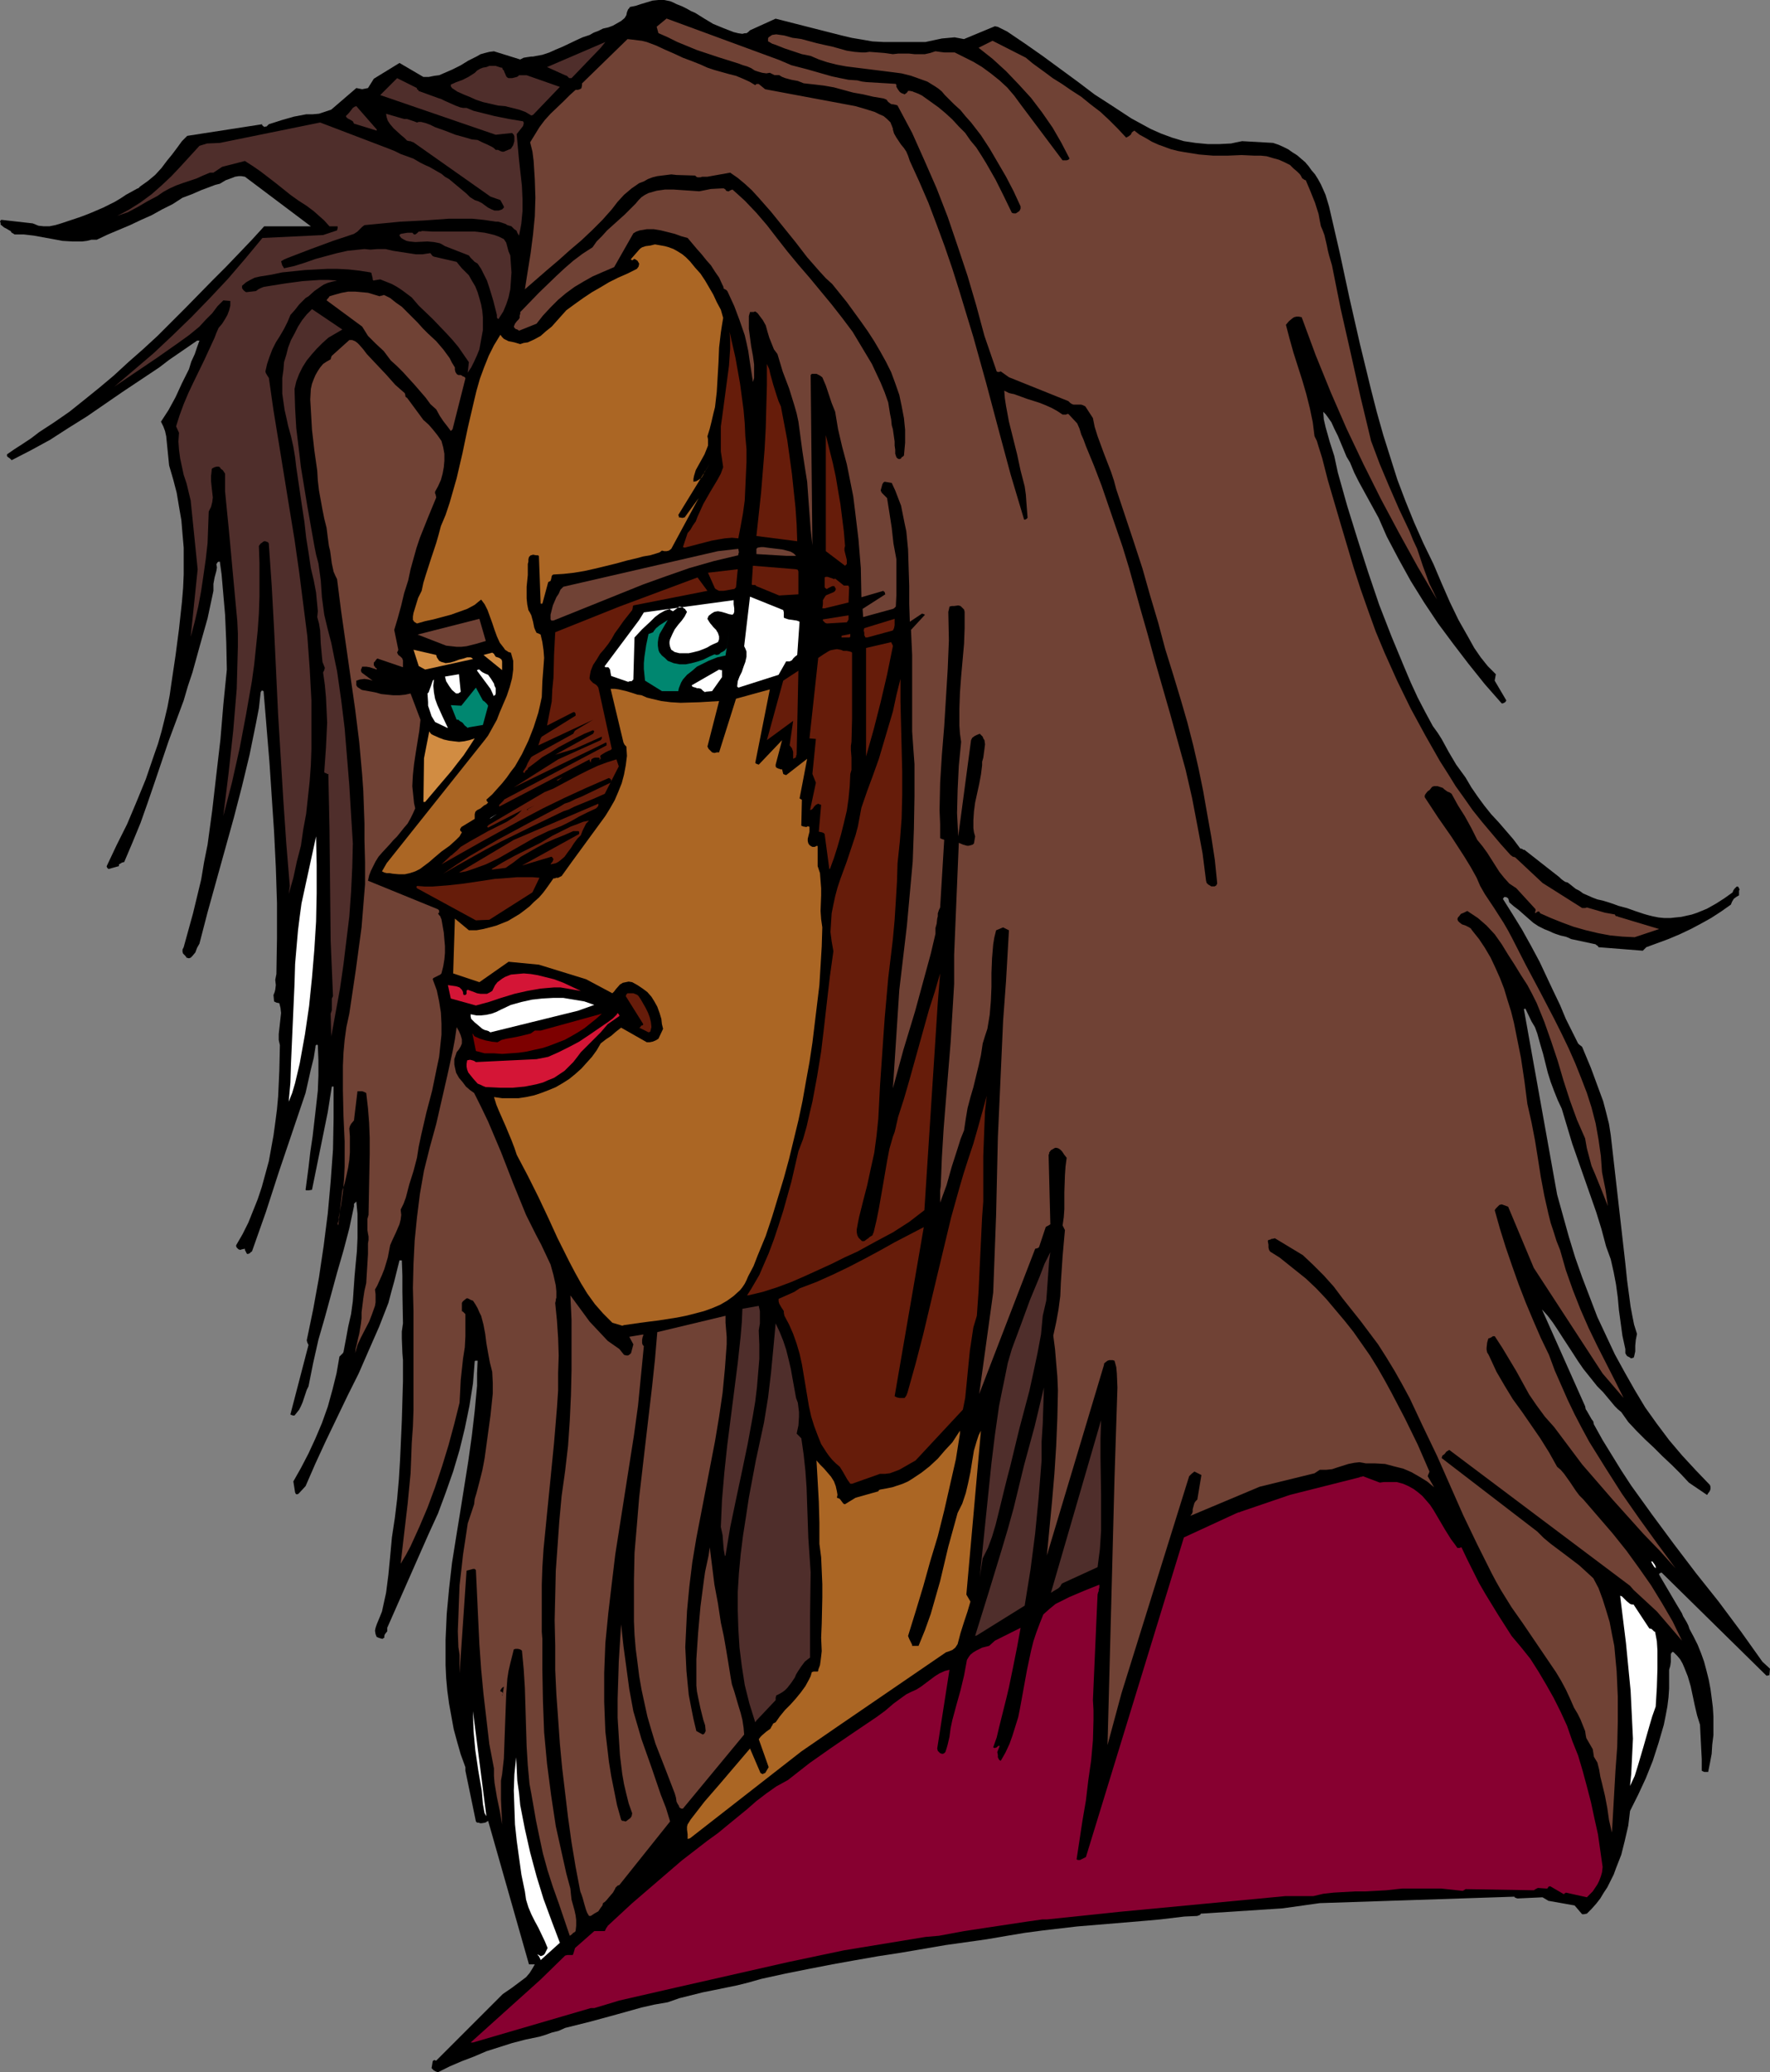 <?xml version="1.0" encoding="UTF-8" standalone="no"?>
<svg
   version="1.0"
   width="129.766mm"
   height="151.896mm"
   id="svg72"
   sodipodi:docname="Frazzled.wmf"
   xmlns:inkscape="http://www.inkscape.org/namespaces/inkscape"
   xmlns:sodipodi="http://sodipodi.sourceforge.net/DTD/sodipodi-0.dtd"
   xmlns="http://www.w3.org/2000/svg"
   xmlns:svg="http://www.w3.org/2000/svg">
  <rect width="100%" height="100%" fill="#808080" stroke="none"/>
  <sodipodi:namedview
     id="namedview72"
     pagecolor="#ffffff"
     bordercolor="#000000"
     borderopacity="0.25"
     inkscape:showpageshadow="2"
     inkscape:pageopacity="0.0"
     inkscape:pagecheckerboard="0"
     inkscape:deskcolor="#d1d1d1"
     inkscape:document-units="mm" />
  <defs
     id="defs1">
    <pattern
       id="WMFhbasepattern"
       patternUnits="userSpaceOnUse"
       width="6"
       height="6"
       x="0"
       y="0" />
  </defs>
  <path
     style="fill:#000000;fill-opacity:1;fill-rule:evenodd;stroke:none"
     d="m 121.361,574.096 3.232,-1.616 3.394,-1.454 3.394,-1.293 3.394,-1.454 3.555,-1.131 3.555,-1.131 3.717,-0.969 3.878,-0.808 1.616,-0.485 1.778,-0.646 1.939,-0.485 1.778,-0.808 7.11,-1.777 7.11,-1.939 6.949,-1.939 3.555,-0.808 3.717,-0.646 3.232,-1.131 3.232,-0.808 3.232,-0.808 3.232,-0.646 6.302,-1.293 3.232,-0.808 3.394,-0.969 6.626,-1.454 6.464,-1.293 6.626,-1.293 6.302,-1.131 6.464,-1.131 6.302,-0.969 12.282,-2.101 11.474,-1.616 5.656,-0.969 4.848,-0.808 4.848,-0.646 9.696,-1.131 9.696,-0.808 9.696,-0.808 3.555,-0.323 6.787,-0.808 3.555,-0.162 0.808,-0.323 0.162,-0.323 h 0.162 l 22.462,-1.454 10.342,-1.454 53.651,-1.777 h 0.323 v 0.162 l 0.323,0.162 0.485,0.162 6.949,-0.323 1.616,0.969 7.272,1.293 1.939,2.262 0.162,0.162 h 0.485 l 0.808,-0.162 1.293,-1.293 1.293,-1.454 1.131,-1.454 0.97,-1.616 0.97,-1.454 1.778,-3.555 0.646,-1.777 1.454,-3.716 0.97,-3.878 0.97,-4.201 0.485,-4.04 2.262,-4.524 2.101,-4.524 1.939,-4.847 1.616,-5.009 1.454,-5.009 0.485,-2.424 0.485,-2.585 0.323,-2.585 0.162,-2.424 v -2.585 -2.585 l 0.323,-1.131 0.162,-1.131 v -1.131 -0.969 l 0.162,-0.323 0.162,-0.162 0.162,-0.162 0.323,0.162 0.97,0.969 0.808,0.969 0.646,1.131 0.485,1.131 0.97,2.424 0.808,2.747 1.131,5.332 0.646,2.747 0.808,2.585 0.162,3.232 0.162,3.232 0.162,3.07 v 3.232 l 0.323,0.162 0.323,0.162 h 0.485 0.646 l 0.485,-2.424 0.485,-2.585 0.162,-2.585 0.323,-2.585 v -2.585 -2.585 l -0.162,-2.585 -0.323,-2.585 -0.323,-2.424 -0.485,-2.585 -0.646,-2.585 -0.646,-2.424 -0.808,-2.262 -0.97,-2.424 -1.131,-2.262 -1.131,-2.101 -0.323,-0.969 -0.485,-0.969 -0.97,-1.616 -0.323,-0.808 -0.485,-0.808 -0.97,-1.616 -4.848,-8.241 v -0.162 -0.162 l 0.323,-0.162 0.323,-0.162 29.088,28.6 h 0.162 l 0.646,-0.162 0.162,-1.777 -2.101,-1.939 -5.979,-8.402 -6.141,-8.241 -6.302,-7.917 -3.07,-4.04 -3.07,-4.04 -5.979,-8.079 -2.909,-4.04 -2.909,-4.04 -2.747,-4.201 -2.586,-4.201 -2.586,-4.201 -2.424,-4.363 -0.162,-0.808 -0.485,-0.646 -0.646,-1.131 -0.646,-1.131 -0.323,-0.485 -0.162,-0.808 -11.958,-26.822 1.616,1.777 1.454,1.939 1.293,1.939 1.454,2.262 2.747,4.201 1.454,2.262 1.454,2.101 3.878,4.847 0.808,0.808 0.808,0.808 3.232,3.878 0.808,0.808 0.97,0.808 1.939,2.747 2.262,2.424 2.424,2.424 2.424,2.262 2.424,2.424 2.586,2.424 2.424,2.424 2.262,2.424 5.01,3.393 0.162,-0.162 v 0 l 0.162,-0.323 0.162,-0.162 0.323,-0.485 0.162,-0.485 v -0.646 l -0.162,-0.485 -3.878,-4.04 -3.878,-4.201 -3.555,-4.201 -3.394,-4.524 -3.232,-4.524 -2.909,-4.847 -2.747,-4.847 -2.747,-5.009 -2.424,-5.171 -2.424,-5.171 -2.101,-5.494 -2.101,-5.494 -1.939,-5.494 -1.778,-5.817 -1.616,-5.817 -1.616,-5.817 -9.211,-51.383 h 0.162 l 0.162,-0.162 v 0 0 l 0.162,0.162 1.616,3.393 0.97,1.616 0.646,1.777 0.808,2.908 0.808,2.747 0.646,2.585 0.646,2.585 0.808,2.585 0.97,2.585 0.97,2.424 1.131,2.424 1.454,4.847 1.454,4.847 6.626,18.905 1.454,4.686 1.293,4.847 0.646,1.777 0.646,1.777 0.808,3.555 0.646,3.393 0.485,3.555 0.323,3.555 0.485,3.555 0.485,3.555 0.808,3.716 v 0.646 0.323 0.162 l 0.162,0.323 0.323,0.485 0.646,0.323 0.485,0.323 0.485,-0.162 h 0.162 l 0.162,-0.323 0.323,-1.454 v -1.616 l 0.162,-1.616 0.323,-1.616 -0.808,-2.585 -0.485,-2.424 -0.485,-2.585 -0.323,-2.424 -0.646,-4.847 -0.485,-4.686 -4.04,-35.548 -0.485,-3.07 -0.808,-3.232 -0.808,-3.07 -1.131,-3.07 -2.262,-6.14 -2.424,-5.817 -0.162,-0.162 -0.646,-0.485 -0.323,-0.323 -3.394,-6.786 -1.616,-3.878 -1.939,-4.04 -3.717,-7.917 -2.424,-4.524 -2.424,-4.363 -2.586,-4.201 -2.747,-4.363 0.162,-0.162 0.162,-0.323 h 0.323 0.323 l 0.162,0.162 0.323,0.162 0.162,0.485 0.162,0.646 1.293,1.131 1.293,0.969 2.747,2.424 1.293,1.131 1.454,0.969 1.616,0.808 1.616,0.646 0.646,0.323 0.808,0.323 1.454,0.485 1.454,0.323 0.808,0.323 0.646,0.323 6.787,1.454 0.162,0.162 0.485,0.323 0.162,0.323 12.282,0.969 0.323,-0.323 0.162,-0.162 0.485,-0.485 3.07,-1.131 3.07,-1.131 3.07,-1.293 3.07,-1.454 2.747,-1.454 2.909,-1.616 2.747,-1.777 2.747,-1.939 0.323,-0.808 0.485,-0.808 0.646,-0.485 0.808,-0.485 v -0.485 -0.808 l 0.162,-0.323 -0.162,-0.323 -0.162,-0.323 -0.162,-0.162 h -0.323 l -0.646,0.646 -0.323,0.485 -0.162,0.485 -2.262,1.616 -2.262,1.454 -2.586,1.454 -2.747,1.131 -1.454,0.485 -1.454,0.323 -1.454,0.323 -1.616,0.162 -1.454,0.162 h -1.616 l -1.616,-0.162 -1.616,-0.323 -1.293,-0.323 -1.131,-0.323 -2.424,-0.808 -2.262,-0.808 -2.424,-0.646 -1.293,-0.485 -1.454,-0.485 -1.616,-0.485 -1.454,-0.323 -1.293,-0.485 -1.454,-0.646 -1.131,-0.485 -1.131,-0.808 -0.97,-0.485 -0.808,-0.646 -0.808,-0.646 -0.646,-0.485 -0.646,-0.162 -0.485,-0.323 -0.646,-0.485 -0.485,-0.485 -9.696,-7.594 h -0.323 l -0.162,-0.162 -0.323,-0.162 h -0.323 l -1.939,-2.585 -4.04,-4.686 -2.101,-2.262 -1.939,-2.424 -1.778,-2.424 -1.778,-2.585 -1.616,-2.747 -1.293,-1.777 -1.293,-1.777 -2.101,-3.555 -1.939,-3.555 -1.131,-1.777 -1.293,-1.777 -2.101,-3.878 -2.101,-4.04 -1.939,-4.201 -1.778,-4.201 -3.555,-8.564 -3.394,-8.725 -3.07,-9.049 -2.909,-9.049 -2.909,-9.372 -2.586,-9.21 -0.485,-2.262 -0.485,-2.262 -1.293,-4.04 -1.131,-4.04 -0.485,-2.101 -0.162,-2.101 0.646,0.646 0.485,0.646 1.131,1.616 0.808,1.777 0.97,1.939 1.616,3.878 0.808,1.939 0.97,1.616 1.131,2.747 1.293,2.585 2.747,5.009 2.747,5.009 1.131,2.585 1.131,2.585 3.232,6.14 3.394,6.14 3.717,5.978 3.878,5.817 4.202,5.655 4.202,5.494 4.525,5.655 4.686,5.332 h 0.323 l 0.323,-0.162 0.323,-0.162 0.323,-0.485 -3.232,-5.494 0.323,-1.777 -1.131,-1.131 -1.131,-1.131 -1.939,-2.424 -1.778,-2.585 -1.616,-2.908 -2.747,-4.847 -2.424,-5.009 -2.262,-5.171 -2.262,-5.332 -2.747,-5.655 -2.586,-5.817 -2.424,-5.978 -2.262,-5.978 -1.939,-6.14 -1.939,-6.14 -1.778,-6.302 -1.616,-6.302 -3.07,-12.603 -2.909,-12.765 -2.747,-12.765 -2.909,-12.603 -0.485,-1.616 -0.485,-1.616 -0.646,-1.454 -0.646,-1.454 -0.808,-1.454 -0.808,-1.293 -0.97,-1.131 -0.808,-1.131 -0.97,-1.131 -1.131,-0.969 -1.131,-0.969 -1.293,-0.808 -1.131,-0.808 -1.293,-0.646 -1.454,-0.646 -1.454,-0.485 -8.565,-0.485 -1.616,0.323 -1.454,0.323 -3.232,0.162 h -3.232 l -3.394,-0.323 -3.232,-0.485 -3.232,-0.969 -3.07,-1.131 -2.909,-1.293 -5.333,-2.908 -5.171,-3.393 -5.01,-3.232 -4.686,-3.555 -4.848,-3.555 -4.848,-3.555 -4.848,-3.393 -5.01,-3.393 -1.616,-0.808 -0.97,-0.485 -0.808,-0.162 -8.565,3.555 -2.586,-0.485 -3.555,0.323 -4.525,0.969 h -5.818 -5.818 l -3.07,-0.162 -2.747,-0.485 -2.909,-0.485 -2.747,-0.646 -18.422,-4.686 -7.11,3.232 -0.485,0.485 -0.485,0.323 h -0.485 l -0.646,0.162 -1.131,-0.162 -1.293,-0.323 -2.909,-1.131 -2.747,-1.131 -2.424,-1.454 -2.586,-1.616 -1.131,-0.485 -1.131,-0.646 -1.293,-0.646 -1.616,-0.646 -0.97,-0.485 -0.808,-0.323 -0.808,-0.162 L 184.062,0 h -1.616 l -1.616,0.162 -3.232,0.969 -1.454,0.485 -1.616,0.323 -0.162,0.323 -0.323,0.323 -0.323,0.808 -0.162,0.808 -0.485,0.808 -0.97,0.808 -1.131,0.646 -1.131,0.646 -1.293,0.485 -1.454,0.323 -1.293,0.646 -1.293,0.485 -1.131,0.646 -1.939,0.646 -1.778,0.808 -3.717,1.777 -1.939,0.808 -1.778,0.808 -1.939,0.646 -1.778,0.323 -0.808,0.162 h -0.485 l -1.131,0.162 -0.97,0.162 -0.97,0.485 -7.272,-2.262 -1.293,0.162 -1.293,0.323 -1.131,0.323 -1.131,0.646 -2.262,1.131 -2.101,1.293 -2.262,1.131 -2.586,1.131 -1.131,0.485 -1.293,0.162 -1.616,0.323 h -1.454 l -6.626,-3.878 -7.11,4.363 -1.616,2.585 -0.808,0.162 -0.808,0.162 -0.808,-0.162 -0.808,-0.162 -6.949,5.978 -3.394,1.131 -1.778,0.162 h -1.778 l -3.394,0.646 -3.394,0.969 -3.555,1.131 -0.646,0.646 h -0.323 l -0.323,0.162 v -0.162 h -0.162 l -0.323,-0.323 -0.162,-0.162 v 0 l 0.162,-0.162 -20.846,3.232 -1.454,1.454 -1.293,1.777 -1.454,1.939 -1.454,1.777 -1.454,1.939 -1.778,1.939 -1.939,1.616 -1.131,0.808 -1.131,0.808 -0.323,0.323 -0.162,0.162 h -0.162 l -3.232,1.777 -1.454,0.969 -1.616,0.969 -3.232,1.616 -3.394,1.454 -1.616,0.646 -1.778,0.646 -3.394,1.131 -1.454,0.485 -1.616,0.485 -1.616,0.323 H 12.12 L 10.666,62.532 9.858,62.209 9.05,61.885 0.485,60.916 H 0.323 L 0.162,61.077 0,61.401 0.162,61.724 v 0.485 l 0.97,0.808 0.646,0.323 0.808,0.485 0.323,0.162 0.323,0.485 0.323,0.162 0.485,0.323 h 2.586 l 2.747,0.323 5.333,0.969 2.586,0.485 2.747,0.162 h 2.747 l 1.293,-0.162 1.293,-0.323 h 1.454 l 3.07,-1.454 6.141,-2.585 3.07,-1.454 2.909,-1.293 2.909,-1.616 2.909,-1.454 2.747,-1.777 2.586,-0.969 2.586,-1.131 2.586,-0.969 1.293,-0.485 1.293,-0.323 1.616,-0.969 1.778,-0.646 0.808,-0.323 0.97,-0.162 h 0.808 l 0.97,0.162 18.261,13.734 H 73.205 l -3.394,3.716 -3.394,3.555 -3.717,3.878 -3.717,3.716 -7.595,7.756 -7.757,7.756 -4.04,3.716 -4.04,3.555 -4.04,3.716 -4.04,3.393 -4.202,3.393 -4.04,3.232 -4.202,2.908 -4.202,2.747 -2.101,1.616 -2.424,1.616 -2.262,1.454 -2.101,1.454 v 0.323 0.162 l 0.323,0.323 0.485,0.323 0.485,0.485 5.333,-2.747 5.333,-2.908 5.01,-3.232 5.171,-3.232 9.858,-6.786 10.181,-6.786 2.747,-2.101 2.586,-1.777 5.171,-3.555 h 0.646 l -0.646,1.777 -0.646,1.939 -0.97,2.101 -0.646,2.101 -1.939,3.878 -1.778,3.878 -1.939,3.555 -2.101,3.232 0.646,1.293 0.485,1.293 0.323,1.454 0.162,1.616 0.323,3.232 0.323,3.232 1.131,3.878 0.97,3.716 0.646,3.878 0.646,3.716 0.323,3.878 0.323,3.716 v 3.716 3.716 l -0.162,3.716 -0.323,3.878 -0.808,7.433 -0.97,7.433 -1.131,7.594 -0.485,3.393 -0.646,3.393 -0.808,3.393 -0.808,3.232 -0.97,3.393 -1.131,3.232 -2.262,6.625 -2.586,6.302 -2.586,6.14 -2.909,5.817 -2.747,5.817 v 0.162 l 0.162,0.323 0.162,0.162 0.162,0.162 2.909,-0.808 v -0.485 l 0.323,-0.162 0.485,-0.323 0.646,-0.162 2.262,-5.332 2.262,-5.494 1.939,-5.494 1.939,-5.655 3.878,-11.472 2.101,-5.655 2.101,-5.655 1.131,-3.878 1.293,-3.878 2.101,-7.594 2.101,-7.433 1.616,-7.594 v -0.969 -0.969 l 0.323,-1.777 0.485,-1.777 0.162,-0.969 -0.162,-0.969 0.162,-0.162 0.162,-0.323 0.323,-0.162 h 0.323 l 0.485,3.555 0.323,3.716 0.646,7.433 0.323,7.594 0.162,7.594 -0.97,9.695 -0.808,9.695 -1.131,9.695 -1.131,9.856 -1.293,9.533 -0.97,4.847 -0.808,4.847 -1.131,4.686 -1.131,4.686 -1.293,4.686 -1.293,4.686 -0.323,0.646 v 0.323 0.323 l 0.162,0.485 0.323,0.323 0.323,0.323 0.323,0.485 0.646,0.162 0.485,-0.162 0.485,-0.485 0.808,-0.969 0.485,-1.293 0.646,-1.131 2.262,-8.725 2.424,-8.725 4.848,-17.451 2.262,-8.725 2.101,-8.725 1.778,-8.725 0.808,-4.201 0.485,-4.363 0.162,-0.323 0.162,-0.162 h 0.162 l 0.323,0.162 1.616,19.551 0.646,9.695 0.646,9.695 0.485,9.856 0.323,9.856 v 9.856 l -0.162,9.856 -0.162,0.808 -0.162,0.808 0.162,1.454 -0.162,1.293 -0.162,0.646 -0.323,0.808 0.162,1.777 0.323,0.162 0.323,0.162 0.808,0.162 0.323,1.293 0.162,1.454 -0.162,1.454 -0.162,1.454 -0.323,2.908 v 1.616 l 0.323,1.454 -0.162,7.11 -0.323,7.11 -0.323,3.555 -0.485,3.716 -0.485,3.555 -0.646,3.555 -0.646,3.555 -0.97,3.555 -0.97,3.555 -1.131,3.393 -1.293,3.232 -1.293,3.232 -1.616,3.232 -1.778,3.07 v 0.323 l 0.162,0.323 0.323,0.323 0.162,0.162 0.485,0.162 0.485,-0.162 0.808,-0.162 v 0.323 l 0.162,0.323 0.323,0.646 0.162,0.162 h 0.162 l 0.485,-0.162 0.323,-0.323 0.162,-0.162 h 0.162 l 3.878,-10.987 3.555,-10.987 3.717,-10.987 3.717,-10.987 1.454,-6.463 0.808,-3.232 0.485,-3.07 V 289.714 l 0.162,-0.162 0.162,-0.162 0.323,0.162 0.162,4.201 v 4.201 l -0.162,4.201 -0.485,4.363 -0.97,8.402 -0.646,4.363 -0.485,4.201 -0.808,6.14 v 0 l 0.162,0.162 h 0.646 l 0.97,-0.162 4.363,-21.49 1.131,-7.11 h 0.485 V 309.75 l -0.162,8.725 -0.646,8.887 -0.808,8.887 -1.131,8.887 -1.293,8.725 -1.616,8.887 -1.778,8.564 0.162,0.646 0.162,0.323 0.162,0.323 -5.01,19.228 0.162,0.162 h 0.162 l 0.323,0.162 h 0.485 l 0.646,-0.808 0.646,-0.808 0.485,-0.969 0.485,-1.131 0.808,-2.424 0.323,-0.969 0.485,-0.969 1.293,-6.463 1.454,-6.463 1.778,-6.14 3.394,-12.442 1.778,-6.14 1.616,-6.14 1.293,-6.14 v -0.646 l 0.162,-0.162 0.162,-0.162 0.162,-0.162 0.162,-0.162 0.323,3.393 v 3.393 3.393 l -0.162,3.555 -0.323,3.393 -0.323,3.555 -0.485,6.948 -0.485,3.555 -0.808,3.555 -0.646,3.555 -0.646,3.393 -0.162,0.323 -0.323,0.323 -0.323,0.323 -0.323,0.323 -0.808,4.686 -1.131,4.524 -1.293,4.686 -1.616,4.524 -1.778,4.201 -1.939,4.201 -2.101,4.04 -2.101,3.716 0.485,3.07 0.162,0.323 0.162,0.162 h 0.323 l 0.323,-0.162 1.939,-2.101 2.747,-6.302 2.909,-6.302 5.979,-12.442 3.07,-6.14 2.747,-6.302 2.909,-6.625 2.586,-6.625 0.808,-3.07 0.808,-2.908 1.454,-5.817 h 0.646 l 0.162,4.201 v 4.363 l 0.162,8.887 -0.323,2.262 v 1.939 l 0.162,4.04 0.162,1.939 v 1.939 1.939 1.939 l -0.162,5.494 -0.162,5.494 -0.485,10.826 -0.323,5.332 -0.485,5.494 -0.646,5.332 -0.808,5.332 -0.485,5.332 -0.485,5.009 -0.646,5.009 -1.131,5.171 -0.323,0.808 -0.323,0.808 -0.808,1.939 -0.323,0.969 -0.162,0.808 0.162,0.969 0.323,0.808 h 0.162 l 0.323,0.162 0.485,0.162 0.646,0.162 0.162,-0.162 0.323,-0.162 v -0.485 l 0.162,-0.485 0.646,-0.808 v -0.969 l 11.474,-26.014 2.586,-5.655 2.101,-5.655 2.101,-5.978 1.778,-5.978 1.454,-5.978 1.293,-6.302 0.97,-6.14 0.485,-6.14 0.162,-0.162 v 0 h 0.646 l -0.162,3.555 v 3.393 l -0.646,6.948 -0.808,6.948 -0.97,6.948 -2.262,14.219 -1.131,6.948 -1.131,7.11 -0.808,7.11 -0.646,6.948 -0.323,7.11 v 3.555 3.555 l 0.162,3.555 0.323,3.555 0.485,3.555 0.646,3.555 0.646,3.555 0.97,3.555 0.97,3.393 1.293,3.555 v 0.646 0.323 l 2.909,14.058 0.323,0.323 h 0.485 l 0.323,0.162 h 0.485 l 0.97,-0.162 0.808,-0.485 11.312,39.749 h 1.616 l -0.646,1.131 -0.808,1.293 -0.97,1.131 -1.293,0.969 -2.586,1.939 -2.586,1.777 -18.422,18.42 h -0.162 l -0.323,-0.162 -0.323,0.162 -0.162,0.162 -0.323,1.939 0.323,0.323 0.323,0.323 0.646,0.323 z"
     id="path1" />
  <path
     style="fill:#870030;fill-opacity:1;fill-rule:evenodd;stroke:none"
     d="m 131.057,565.855 32.643,-9.533 h 0.97 l 1.616,-0.485 1.616,-0.485 3.717,-1.131 15.514,-3.555 15.675,-3.555 15.675,-3.555 15.352,-3.232 22.624,-3.716 3.717,-0.323 6.949,-1.293 17.13,-2.585 4.525,-0.646 h 1.293 l 20.038,-2.101 46.056,-4.363 h 7.757 l 2.747,-0.646 2.909,-0.323 2.909,-0.162 2.909,-0.162 h 2.909 l 5.818,-0.323 2.909,-0.323 1.616,-0.162 h 1.454 3.232 1.454 4.525 l 5.979,0.646 0.323,-0.162 0.485,-0.323 18.907,0.323 0.485,-0.323 0.646,-0.323 2.262,0.162 h 0.323 l 0.162,-0.162 0.162,-0.323 0.485,-0.162 3.878,2.262 v -0.162 l 0.162,-0.162 h 0.162 l 0.162,-0.162 5.818,1.293 1.616,-1.616 1.293,-1.939 0.485,-0.969 0.485,-1.293 0.323,-1.131 0.162,-1.454 -0.646,-4.524 -0.646,-4.524 -0.97,-4.363 -0.97,-4.524 -1.131,-4.363 -1.131,-4.201 -1.293,-4.363 -1.616,-4.04 -1.454,-4.201 -1.778,-3.878 -1.939,-3.878 -2.101,-3.716 -2.101,-3.555 -2.262,-3.555 -2.586,-3.232 -2.586,-3.07 -3.717,-5.817 -3.555,-5.817 -1.778,-3.07 -1.616,-3.232 -1.616,-3.232 -1.616,-3.393 h -0.162 l -0.323,0.162 h -0.646 l -0.808,-1.131 -0.97,-1.293 -1.616,-2.585 -1.616,-2.747 -1.616,-2.747 -0.97,-1.454 -0.97,-1.131 -1.131,-1.293 -1.131,-0.969 -1.293,-0.969 -1.454,-0.808 -1.454,-0.646 -1.778,-0.485 h -1.293 -1.131 -1.131 l -1.131,0.162 -4.686,-1.777 -0.323,0.162 h -0.323 l -0.323,0.162 -0.646,0.162 -18.584,4.686 -13.736,4.686 -0.323,0.162 h -0.323 l -0.162,0.162 h -0.162 l -14.706,6.786 -27.149,88.546 -1.616,0.808 h -0.646 l -0.323,-0.162 0.808,-5.332 0.808,-5.332 0.97,-5.655 0.646,-5.494 0.808,-5.655 0.485,-5.494 0.162,-5.655 v -2.747 l -0.162,-2.747 0.646,-14.704 0.323,-7.433 0.323,-7.11 0.162,-0.646 0.162,-0.323 v -0.485 l 0.162,-0.485 v -0.485 -0.323 l -4.04,1.616 -4.202,1.777 -1.939,0.969 -1.939,0.969 -1.778,1.454 -1.616,1.454 -0.97,2.424 -0.97,2.585 -0.808,2.424 -0.646,2.585 -1.131,5.332 -0.97,5.332 -0.97,5.332 -0.485,2.424 -0.808,2.585 -0.808,2.585 -0.808,2.262 -1.131,2.424 -1.293,2.262 -0.323,-0.162 -0.162,-0.162 -0.323,-0.646 V 486.196 l -0.162,-0.808 0.646,-1.616 -0.162,-0.162 -0.323,0.162 -0.323,0.323 -0.485,0.162 h -0.162 l -0.323,-0.162 0.97,-2.747 0.646,-2.747 1.454,-5.817 0.646,-2.585 0.646,-2.747 1.131,-5.494 1.131,-5.655 0.97,-5.332 -7.11,3.555 -1.616,1.454 -1.939,0.485 -1.616,0.808 -0.808,0.485 -0.808,0.646 -0.485,0.646 -0.485,0.808 -0.808,4.363 -0.97,4.04 -1.131,4.04 -1.131,4.201 -0.485,2.262 -0.323,2.424 -0.485,2.101 -0.323,1.131 -0.323,0.969 -0.323,0.323 -0.323,0.162 h -0.323 l -0.485,-0.162 -0.323,-0.323 -0.323,-0.323 -0.162,-0.646 3.394,-21.813 -0.646,0.162 -0.646,0.162 -1.454,0.646 -1.293,0.808 -1.293,0.969 -2.586,1.939 -1.293,0.808 -1.454,0.646 -1.293,0.646 -1.131,0.808 -2.424,1.777 -1.131,0.969 -1.131,0.969 -2.424,1.777 -6.464,4.363 -6.141,4.201 -5.979,4.201 -5.979,4.686 -3.232,1.777 -2.747,1.939 -2.747,2.101 -2.586,2.262 -5.333,4.363 -2.747,2.262 -2.909,2.101 -7.11,5.494 -6.949,5.978 -6.949,5.978 -6.626,6.14 -0.162,0.323 -0.162,0.162 -0.162,0.323 -0.162,0.323 -0.162,0.323 h -2.909 l -5.333,4.686 -0.485,1.616 -0.162,0.323 h -0.323 -1.131 l -0.646,0.162 -6.787,6.625 -19.392,17.451 z"
     id="path2" />
  <path
     style="fill:#ffffff;fill-opacity:1;fill-rule:evenodd;stroke:none"
     d="m 150.126,542.749 5.01,-4.524 -2.262,-5.978 -2.262,-6.14 -1.939,-6.302 -1.778,-6.625 -1.454,-6.463 -1.293,-6.625 -0.323,-3.393 -0.485,-3.393 -0.162,-3.232 -0.162,-3.232 -0.485,4.686 -0.162,4.524 0.162,4.686 0.162,4.686 0.485,4.524 0.646,4.686 0.646,4.686 0.97,4.686 0.323,2.262 0.646,2.101 0.808,1.939 0.97,1.939 0.97,1.777 1.778,3.716 0.808,1.939 -0.808,1.616 -0.323,0.323 -0.323,0.162 -0.485,0.162 -0.485,-0.323 -0.323,-0.162 v 0 0.162 l 0.323,0.323 0.323,0.646 0.162,0.323 v 0.162 z"
     id="path3" />
  <path
     style="fill:#704235;fill-opacity:1;fill-rule:evenodd;stroke:none"
     d="m 158.368,535.963 0.485,-0.485 0.323,-0.162 0.323,-0.323 0.162,-1.454 v -1.616 l -0.162,-1.293 -0.323,-1.454 -0.808,-2.908 -0.162,-1.454 -0.162,-1.616 -1.131,-4.201 -0.97,-4.363 -0.97,-4.363 -0.97,-4.363 -1.293,-8.564 -1.131,-8.725 -0.808,-8.725 -0.323,-8.564 -0.162,-8.725 v -8.564 l -0.162,-1.939 v -1.777 -3.716 -1.939 -5.655 l 0.162,-4.847 0.323,-5.009 0.97,-9.856 0.97,-9.695 0.97,-9.856 0.808,-9.695 0.323,-4.847 v -4.847 l 0.162,-4.847 -0.162,-4.847 -0.323,-4.847 -0.485,-4.847 0.162,-0.646 v -0.323 l 0.162,-0.485 v -1.777 l -0.162,-1.616 -0.323,-1.454 -0.323,-1.454 -0.808,-2.908 -1.293,-2.747 -1.293,-2.747 -1.454,-2.747 -2.747,-5.494 -3.555,-8.725 -3.394,-8.725 -1.778,-4.201 -1.778,-4.201 -1.939,-4.04 -1.939,-3.878 -1.131,-0.808 -1.131,-0.969 -0.97,-1.293 -0.97,-1.131 -0.808,-1.454 -0.323,-1.454 -0.162,-0.808 v -0.808 -0.646 l 0.323,-0.969 0.323,-0.969 0.646,-0.808 0.485,-0.808 0.323,-0.808 v -1.131 l -0.323,-1.131 -0.485,-1.131 -0.646,-1.131 -0.485,3.393 -0.646,3.393 -1.454,6.625 -3.07,13.411 -1.778,6.463 -1.616,6.463 -1.131,6.463 -0.808,6.463 -0.646,6.463 -0.323,6.463 -0.162,6.625 0.162,6.463 v 9.21 9.21 9.049 l -0.162,4.524 -0.323,4.524 -0.162,4.363 -0.162,4.04 -0.808,8.402 -0.97,8.241 -0.97,8.402 1.454,-2.424 1.293,-2.424 2.424,-5.332 2.262,-5.332 2.101,-5.655 1.939,-5.817 1.778,-5.817 1.616,-5.978 1.454,-5.817 0.162,-3.07 0.162,-3.232 0.646,-5.978 0.485,-3.07 0.162,-3.07 v -3.07 -3.07 l -0.485,-0.485 -0.162,-0.162 -0.323,-0.162 v -2.262 l 0.162,-0.323 0.323,-0.323 0.808,-0.646 h 0.323 l 0.323,0.162 0.323,0.162 0.323,0.162 0.485,0.162 0.646,0.969 0.646,1.131 0.485,1.131 0.485,0.969 0.646,2.424 0.485,2.585 0.323,2.585 0.485,2.747 0.485,2.585 0.646,2.585 0.162,3.07 v 2.908 l -0.323,3.07 -0.323,3.07 -1.616,11.795 -0.323,1.777 -0.323,1.616 -0.808,3.232 -0.808,3.07 -0.485,1.616 -0.162,1.454 -1.778,5.332 -0.646,4.363 -0.646,4.201 -0.485,4.363 -0.485,4.201 -0.162,4.201 -0.162,4.363 -0.162,4.201 0.162,4.363 0.162,0.969 0.162,1.131 v 1.939 1.777 1.454 l 1.939,-28.438 1.778,-0.485 h 0.485 l 0.323,0.323 0.646,13.734 0.323,6.786 0.485,6.948 0.646,6.786 0.808,6.948 0.808,6.948 1.293,6.786 v 2.101 l 0.162,1.939 0.646,3.878 0.808,3.878 0.646,3.716 -0.162,-3.393 -0.162,-3.555 v -3.555 -1.616 l 0.323,-1.777 0.485,-4.363 0.162,-4.524 0.162,-4.524 0.323,-8.725 0.323,-4.363 0.323,-2.101 0.485,-2.101 0.485,-1.939 0.485,-1.939 0.485,-0.162 h 0.646 l 0.646,0.162 0.485,0.323 0.485,5.171 0.323,5.171 0.162,5.332 0.162,5.332 0.162,5.332 0.323,5.332 0.485,5.332 0.485,2.585 0.485,2.747 0.808,4.686 0.97,4.686 0.97,4.524 1.293,4.686 1.454,4.524 1.616,4.524 3.07,9.049 z"
     id="path4" />
  <path
     style="fill:#704235;fill-opacity:1;fill-rule:evenodd;stroke:none"
     d="m 163.701,530.792 0.97,-0.646 1.131,-0.646 0.323,-0.485 0.323,-0.485 0.485,-0.646 0.162,-0.646 0.485,-0.323 0.485,-0.485 0.808,-0.969 0.97,-1.131 0.646,-1.131 v -0.162 l 0.323,-0.323 0.323,-0.323 0.485,-0.162 14.059,-17.612 -1.131,-3.716 -1.454,-3.716 -2.586,-7.594 -2.747,-7.756 -1.131,-3.878 -1.131,-3.878 -1.131,-6.14 -0.808,-5.978 -0.808,-5.978 -0.646,-5.978 -0.646,10.341 -0.162,5.171 -0.162,5.171 v 5.171 l 0.323,5.171 0.323,5.171 0.646,5.332 0.485,2.747 0.646,2.747 0.646,2.585 0.97,2.747 -0.162,0.808 -0.323,0.485 -0.646,0.485 -0.646,0.485 -0.646,-0.162 h -0.323 l -0.323,-0.323 -1.131,-4.04 -0.808,-4.04 -0.808,-4.04 -0.646,-4.04 -0.485,-4.201 -0.485,-4.04 -0.162,-4.04 -0.162,-4.201 v -4.04 -4.04 l 0.323,-8.241 0.808,-8.241 0.97,-8.241 0.97,-8.079 1.293,-8.241 1.293,-8.241 1.293,-8.241 1.293,-8.241 1.131,-8.241 0.808,-8.241 0.808,-8.241 -0.323,-0.323 -0.162,-0.485 v -0.969 l 0.162,-0.808 0.162,-0.323 v -0.323 l -3.878,0.646 1.131,2.101 -0.646,2.424 -0.323,0.323 -0.485,0.323 h -0.485 l -0.646,-0.162 -1.293,-1.616 -3.232,-2.262 -5.01,-5.332 -5.333,-7.271 0.323,6.786 v 6.948 6.948 l -0.162,6.948 -0.323,6.948 -0.485,7.11 -0.808,6.948 -0.97,6.948 -0.646,6.948 -0.485,6.948 -0.485,6.786 -0.162,6.948 -0.162,6.786 0.162,6.948 v 6.786 l 0.323,6.786 0.485,6.786 0.485,6.948 0.646,6.786 0.808,6.786 0.808,6.786 0.97,6.948 1.131,6.786 1.293,6.786 0.323,0.808 0.323,0.969 0.485,1.777 0.485,1.616 0.323,0.808 0.485,0.808 z"
     id="path5" />
  <path
     style="fill:#ab6624;fill-opacity:1;fill-rule:evenodd;stroke:none"
     d="m 191.173,509.302 30.866,-24.076 9.858,-6.786 30.219,-20.682 0.485,-0.162 0.485,-0.162 0.808,-0.323 0.808,-0.646 0.323,-0.485 0.323,-0.485 0.808,-3.07 0.97,-3.07 0.97,-2.908 0.808,-2.747 -1.131,-1.939 4.04,-45.404 -0.646,1.293 -0.485,1.454 -0.808,2.747 -0.485,2.908 -0.485,3.07 -0.646,3.07 -0.646,2.747 -0.485,1.454 -0.485,1.454 -0.646,1.293 -0.646,1.293 -1.293,4.686 -1.293,4.686 -2.262,9.533 -1.293,4.524 -1.293,4.524 -1.616,4.524 -1.778,4.363 h -1.778 v -0.323 l -0.162,-0.323 -0.323,-0.646 -0.323,-0.646 -0.323,-0.808 2.101,-6.786 2.101,-6.948 1.939,-6.948 2.101,-6.948 1.778,-7.11 1.616,-7.11 1.616,-7.11 1.131,-7.11 v -0.808 l -2.101,3.232 -2.101,2.262 -1.939,2.262 -2.262,2.101 -2.262,1.777 -2.424,1.616 -1.293,0.808 -1.454,0.646 -2.909,0.969 -1.616,0.323 -1.778,0.323 v 0 l -0.323,0.162 -0.162,0.323 -6.302,1.777 -2.909,1.777 h -0.162 l -0.323,-0.162 -0.485,-0.646 -0.485,-0.646 -0.323,-0.162 -0.485,-0.162 0.162,-0.808 -0.162,-0.969 -0.323,-1.454 -0.485,-1.293 -0.808,-1.293 -0.97,-1.131 -0.97,-1.131 -1.131,-1.131 -0.97,-1.131 0.323,5.655 0.323,5.817 0.162,5.817 v 5.817 l 0.485,3.716 0.162,3.716 0.162,3.716 v 3.716 l -0.162,7.271 -0.162,3.878 0.162,3.716 -0.162,1.454 -0.162,1.293 -0.162,1.131 -0.485,1.293 v 0.323 l -0.162,0.162 h -0.485 -0.646 l -0.485,0.162 -0.323,1.131 -0.485,0.969 -0.97,1.777 -1.293,1.777 -1.454,1.777 -1.454,1.616 -1.454,1.454 -1.454,1.777 -1.131,1.616 -0.646,0.323 -0.162,0.162 v 0.162 l -0.323,0.485 -0.323,0.646 -1.131,0.808 -1.131,0.969 -0.485,0.485 -0.485,0.646 2.747,7.756 -0.97,1.616 -0.485,0.162 -0.162,0.162 -0.323,-0.162 -0.323,-0.162 -2.909,-6.786 -8.403,9.856 -4.202,4.847 -3.878,5.009 -0.485,0.808 -0.323,0.485 -0.162,0.646 v 0.808 l 0.162,1.293 v 1.293 z"
     id="path6" />
  <path
     style="fill:#704235;fill-opacity:1;fill-rule:evenodd;stroke:none"
     d="m 446.662,507.686 0.97,-17.128 0.485,-6.625 0.162,-6.948 v -6.948 l -0.162,-3.555 -0.162,-3.555 -0.323,-3.393 -0.323,-3.555 -0.646,-3.232 -0.646,-3.393 -0.97,-3.232 -0.97,-3.07 -1.131,-3.07 -1.454,-2.747 -1.939,-1.777 -1.939,-1.777 -4.04,-3.07 -3.878,-2.908 -1.939,-1.616 -1.778,-1.777 -26.502,-20.359 0.162,-0.646 0.646,-0.485 0.485,-0.646 0.808,-0.485 50.096,37.648 0.97,1.131 6.464,5.978 6.949,8.079 -2.586,-5.332 -2.909,-5.009 -3.07,-5.009 -3.394,-4.847 -3.394,-4.686 -3.878,-4.847 -4.04,-4.686 -4.04,-4.686 -1.131,-1.131 -0.97,-1.293 -1.616,-2.424 -1.616,-2.262 -0.97,-1.131 -0.97,-0.808 -2.262,-4.04 -2.424,-3.878 -5.01,-7.271 -2.586,-3.555 -2.262,-3.716 -2.262,-3.878 -0.97,-2.101 -0.97,-2.101 -0.323,-0.646 -0.323,-0.485 -0.162,-0.808 v -0.485 l 0.162,-1.454 0.323,-1.131 0.485,-0.162 0.323,-0.162 0.485,-0.323 h 0.485 l 2.101,3.232 1.939,3.232 1.939,3.232 1.778,3.232 1.778,3.232 2.101,3.07 2.262,3.07 1.293,1.454 1.293,1.454 3.878,5.171 3.878,5.171 4.202,4.847 4.202,4.847 8.565,9.533 4.525,4.686 4.363,4.847 -5.01,-6.786 -5.01,-6.948 -4.848,-6.948 -4.525,-7.11 -4.525,-7.271 -2.101,-3.878 -1.939,-3.716 -1.939,-4.04 -1.778,-4.04 -1.778,-4.04 -1.616,-4.363 -2.262,-4.686 -2.101,-4.847 -2.101,-5.009 -1.939,-5.009 -1.778,-5.009 -1.778,-5.171 -1.616,-5.171 -1.454,-5.171 0.323,-0.485 0.485,-0.485 0.485,-0.485 0.646,-0.162 1.778,0.646 7.11,16.966 19.069,29.246 5.818,6.786 -2.424,-4.847 -4.848,-9.533 -2.424,-5.009 -2.262,-5.171 -2.101,-5.332 -1.939,-5.494 -1.616,-5.655 -0.97,-2.424 -0.808,-2.585 -0.808,-2.424 -0.646,-2.585 -1.131,-5.009 -0.97,-5.171 -0.808,-5.171 -0.808,-5.009 -0.97,-5.009 -1.131,-5.009 -0.808,-6.302 -0.97,-6.463 -1.293,-6.463 -0.646,-3.232 -0.808,-3.232 -0.97,-3.07 -0.97,-3.232 -1.131,-2.908 -1.293,-2.908 -1.293,-2.747 -1.616,-2.747 -1.616,-2.424 -1.939,-2.424 -0.323,-0.485 -0.485,-0.323 -0.97,-0.485 -0.97,-0.323 -0.646,-0.485 -0.485,-0.485 -0.162,-0.485 0.162,-0.485 0.323,-0.323 0.485,-0.646 0.808,-0.323 0.97,-0.485 1.454,0.969 1.454,0.969 1.131,0.969 1.293,1.131 2.262,2.424 1.939,2.747 1.778,2.908 1.778,2.747 1.778,2.908 1.778,2.747 1.293,2.424 1.293,2.585 2.101,5.171 1.939,5.494 1.778,5.332 1.616,5.494 1.778,5.494 1.939,5.332 1.131,2.585 1.131,2.585 0.485,2.747 0.646,2.424 0.646,2.424 0.97,2.262 1.778,4.363 1.778,4.524 -0.646,-4.524 -0.485,-2.424 -0.485,-2.424 -0.323,-4.524 -0.646,-4.524 -0.808,-4.524 -1.131,-4.363 -1.293,-4.04 -1.616,-4.201 -1.616,-4.04 -1.778,-4.04 -1.939,-4.04 -1.939,-3.878 -4.04,-7.756 -4.04,-7.594 -3.878,-7.594 -1.131,-2.101 -1.131,-1.939 -2.586,-4.04 -2.586,-3.878 -1.293,-2.262 -0.97,-2.262 -1.616,-2.908 -1.778,-2.908 -3.555,-5.494 -3.717,-5.332 -3.717,-5.655 v -0.485 l 0.162,-0.323 0.485,-0.646 0.323,-0.323 0.323,-0.162 0.646,-0.808 0.162,-0.162 0.485,-0.162 h 0.485 0.485 l 0.97,0.323 0.485,0.162 0.323,0.323 0.646,0.485 0.485,0.323 h 0.162 l 0.323,0.162 0.485,0.323 1.778,3.232 1.939,3.07 1.778,3.232 1.616,3.232 1.454,1.777 1.293,1.777 2.262,3.555 1.131,1.777 1.293,1.616 1.454,1.616 0.97,0.646 0.97,0.646 5.333,5.817 v 0.162 0.323 l -0.162,0.323 0.162,0.323 0.162,-0.162 0.162,-0.162 0.323,-0.162 h 0.323 l 0.162,0.162 0.162,0.323 2.909,1.293 3.232,1.293 3.07,1.131 3.394,0.969 3.394,0.808 3.394,0.646 3.394,0.323 3.394,0.162 6.787,-2.262 -11.312,-3.393 -0.323,-0.162 h -0.323 l -0.162,-0.162 -0.162,-0.323 -2.747,-0.485 -5.01,-1.454 -0.485,0.162 h -0.323 -0.485 l -10.989,-6.948 -7.595,-7.11 -0.646,-0.162 -0.646,-0.485 -2.747,-3.07 -2.586,-3.07 -2.586,-3.07 -2.586,-3.232 -2.262,-3.232 -2.424,-3.393 -2.101,-3.393 -2.262,-3.555 -4.04,-7.11 -4.04,-7.433 -3.717,-7.594 -3.555,-7.917 -2.424,-5.817 -2.101,-5.817 -2.101,-5.978 -1.939,-5.978 -3.555,-11.957 -3.555,-12.119 -1.616,-6.302 -0.97,-3.07 -0.485,-1.616 -0.646,-1.293 -0.485,-3.878 -0.808,-3.878 -0.97,-3.878 -1.131,-3.878 -2.424,-7.594 -1.131,-4.04 -0.97,-3.716 0.808,-0.969 0.97,-0.808 0.485,-0.323 0.646,-0.162 h 0.646 l 0.808,0.162 3.878,10.503 4.202,10.341 4.363,10.018 4.686,9.856 4.848,9.695 5.01,9.372 5.171,9.372 5.333,9.049 -0.97,-2.101 -1.131,-2.262 -1.778,-4.847 -1.616,-4.847 -1.131,-2.424 -0.97,-2.424 -2.909,-6.14 -2.747,-6.302 -2.586,-6.14 -2.424,-6.463 -2.909,-12.119 -2.747,-12.28 -2.747,-12.119 -2.424,-12.119 -0.808,-2.747 -0.323,-1.293 -0.323,-1.616 -0.646,-2.747 -0.485,-1.293 -0.485,-1.131 -0.323,-1.616 -0.323,-1.777 -0.97,-3.07 -1.293,-3.232 -1.293,-3.07 h -0.162 l -0.323,-0.162 -0.162,-0.162 -0.323,-0.162 -0.323,-0.646 -0.323,-0.485 -0.808,-0.808 -0.97,-0.808 -0.97,-0.969 -1.616,-0.808 -1.454,-0.646 -1.778,-0.485 -1.616,-0.485 -1.616,-0.162 h -1.778 l -3.555,-0.162 -3.878,0.162 h -4.04 l -3.878,-0.323 -4.04,-0.646 -1.778,-0.323 -1.939,-0.485 -1.778,-0.646 -1.778,-0.646 -1.778,-0.808 -1.616,-0.969 -1.778,-0.969 -1.454,-1.131 -0.646,0.485 -0.323,0.646 -0.646,0.485 -0.646,0.323 -2.262,-2.424 -2.424,-2.424 -2.424,-2.262 -2.747,-2.101 -2.586,-2.101 -2.747,-1.777 -2.586,-1.777 -2.586,-1.616 -1.939,-1.454 -3.555,-2.585 -0.97,-0.808 -0.97,-0.808 -9.211,-4.686 -3.878,1.939 3.878,3.07 3.717,3.393 3.555,3.716 3.394,3.716 3.07,4.04 2.909,4.201 2.424,4.201 2.262,4.363 -0.323,0.323 -0.485,0.162 h -0.485 -0.646 l -11.635,-15.512 -1.778,-2.424 -1.939,-2.262 -2.101,-1.939 -2.424,-1.939 -2.424,-1.777 -2.424,-1.454 -2.586,-1.293 -2.586,-1.293 h -1.454 -1.454 l -1.293,-0.162 -1.131,-0.162 -1.454,0.485 -1.454,0.323 h -1.454 -1.454 l -1.454,-0.162 h -1.616 -1.454 l -1.454,0.162 -2.262,-0.323 -2.101,-0.162 -2.101,-0.162 -1.131,0.162 h -1.131 l -1.939,-0.162 -2.101,-0.323 -4.04,-1.131 -2.262,-0.485 -2.101,-0.485 -4.202,-1.131 -1.131,-0.162 -1.293,-0.162 -2.262,-0.646 -1.131,-0.162 -1.131,-0.162 -1.131,0.162 -0.485,0.323 -0.485,0.323 -0.162,0.323 v 0.485 0.323 l 0.323,0.162 0.808,0.485 0.97,0.323 2.424,0.969 2.424,0.808 2.424,0.808 2.424,0.485 2.262,0.969 2.424,0.808 2.586,0.646 2.586,0.485 5.171,0.646 5.171,0.646 2.586,0.323 2.424,0.323 2.586,0.646 2.262,0.808 2.262,0.808 2.101,1.293 0.97,0.646 0.97,0.808 0.808,0.969 0.97,0.969 1.616,1.616 1.778,1.616 1.454,1.777 1.454,1.616 2.747,3.555 2.424,3.716 2.262,3.878 2.262,3.878 2.101,4.04 1.939,4.201 v 0.646 l -0.162,0.323 -0.162,0.323 -0.485,0.323 -0.485,0.323 h -0.646 l -0.485,-0.162 -2.262,-4.686 -2.262,-4.524 -2.586,-4.524 -1.293,-2.101 -1.454,-2.262 -1.616,-1.939 -1.454,-2.101 -1.778,-1.777 -1.778,-1.939 -1.939,-1.777 -1.939,-1.616 -2.262,-1.616 -2.262,-1.616 -0.97,-0.485 -0.808,-0.323 -0.485,-0.162 -0.323,-0.162 -0.808,-0.162 h -0.485 l -0.162,0.323 -0.323,0.323 -0.485,0.323 -0.323,-0.162 -0.485,-0.162 -0.485,-0.323 -0.485,-0.646 -0.485,-0.808 v -0.485 l -0.162,-0.323 -2.586,-0.162 -2.747,-0.162 -2.747,-0.162 -1.293,-0.162 -1.293,-0.323 -2.424,-0.162 -2.424,-0.485 -2.262,-0.485 -2.262,-0.646 -4.525,-1.293 -4.363,-1.131 -3.394,-1.454 -31.189,-11.472 -2.747,2.262 0.485,1.777 2.586,1.131 2.586,1.293 2.747,1.131 2.747,1.131 5.818,1.939 5.656,1.777 1.293,0.485 1.131,0.323 1.131,0.485 0.97,0.646 0.97,0.323 1.131,0.323 1.131,0.162 0.97,-0.162 0.646,0.323 0.646,0.323 h 0.646 0.646 l 0.808,0.485 0.808,0.323 1.778,0.485 1.778,0.323 0.808,0.323 0.808,0.323 2.909,0.323 2.747,0.323 2.747,0.485 5.333,1.454 2.747,0.485 2.747,0.646 2.909,0.485 0.808,0.323 0.485,0.646 0.646,0.485 0.323,0.162 h 0.323 l 0.808,0.162 0.485,0.162 0.162,0.323 3.878,7.271 3.394,7.594 3.394,7.756 3.07,7.917 2.747,8.079 2.747,8.241 2.424,8.241 2.262,8.402 3.394,9.856 0.323,0.162 h 0.323 l 0.485,-0.162 2.262,1.616 16.483,6.625 0.485,0.485 0.485,0.323 0.485,0.162 h 2.101 l 0.485,0.162 0.646,0.323 2.101,3.232 0.485,2.424 0.808,2.585 1.778,4.847 1.939,5.009 0.808,2.424 0.646,2.424 2.424,7.271 2.424,7.271 2.424,7.433 2.101,7.433 2.262,7.594 1.939,7.271 2.262,7.271 2.101,6.948 1.778,6.14 1.616,6.302 1.454,6.302 1.293,6.302 1.131,6.463 1.131,6.302 0.97,6.302 0.646,6.302 v 0.485 l -0.162,0.162 -0.162,0.323 h -0.162 l -0.162,0.162 h -0.97 l -0.485,-0.323 -0.323,-0.162 -0.485,-0.485 -0.162,-0.646 -0.97,-7.594 -1.454,-7.756 -1.454,-7.594 -1.778,-7.756 -2.101,-7.594 -2.101,-7.594 -4.363,-15.189 -0.97,-3.555 -0.97,-3.555 -0.97,-3.393 -0.97,-3.393 -1.616,-5.817 -1.616,-5.817 -1.778,-5.817 -1.939,-5.655 -1.939,-5.655 -1.939,-5.655 -2.101,-5.494 -2.262,-5.494 -0.646,-1.777 -0.646,-1.454 -0.485,-1.616 -0.646,-1.454 -2.424,-2.585 h -0.323 l -0.323,0.162 h -0.323 -0.646 l -1.454,-0.969 -1.454,-0.808 -1.778,-0.808 -1.616,-0.646 -3.555,-1.131 -1.778,-0.646 -1.778,-0.646 -0.808,-0.162 -0.646,-0.162 -1.293,-0.646 0.162,2.101 0.323,2.101 0.808,4.363 1.131,4.524 1.131,4.524 0.97,4.524 1.131,4.363 0.323,2.262 0.162,2.262 0.162,2.101 0.162,2.101 -0.323,0.323 -0.323,0.162 h -0.323 l -3.717,-12.442 -3.394,-12.603 -3.394,-12.765 -3.555,-12.765 -3.878,-12.765 -1.939,-6.14 -2.101,-6.14 -2.262,-6.14 -2.262,-5.978 -2.586,-5.978 -2.586,-5.655 -0.485,-1.454 -0.485,-1.131 -0.646,-0.969 -0.808,-0.969 -1.293,-1.939 -0.646,-1.131 -0.323,-1.131 V 35.548 l -0.162,-0.323 -0.162,-0.485 -0.162,-0.323 -0.162,-0.485 -0.97,-0.969 -0.97,-0.808 -1.131,-0.485 -1.293,-0.646 -2.586,-0.808 -2.747,-0.808 -25.048,-4.686 -1.778,-1.454 h -0.323 -0.323 l -0.162,0.162 -0.162,0.162 -0.808,-0.485 -0.808,-0.485 -1.778,-0.808 -1.939,-0.808 -1.939,-0.485 -4.04,-1.131 -1.939,-0.646 -1.778,-0.808 -2.424,-0.969 -2.586,-0.969 -2.424,-1.131 -2.586,-1.131 -2.424,-1.131 -2.586,-0.969 -1.293,-0.323 -1.293,-0.162 -1.293,-0.162 -1.454,-0.162 -12.605,12.28 v 0.485 l -0.162,0.808 -0.162,0.162 -0.323,0.162 -0.485,0.162 h -0.646 l -1.616,1.454 -1.778,1.777 -3.555,3.393 -1.616,1.777 -1.454,1.939 -1.293,2.101 -1.293,2.101 0.646,2.585 0.323,2.585 0.162,2.585 0.162,2.585 0.162,5.009 -0.162,5.171 -0.485,5.009 -0.646,5.009 -1.616,10.18 6.141,-5.332 3.232,-2.747 3.07,-2.747 3.232,-2.747 2.909,-2.747 2.909,-2.908 2.586,-2.908 1.616,-2.101 1.778,-1.939 2.101,-1.777 2.101,-1.454 1.293,-0.485 1.131,-0.646 1.293,-0.485 1.293,-0.323 1.293,-0.162 1.293,-0.162 1.293,-0.162 1.454,0.162 5.171,0.162 0.323,0.323 0.323,0.162 h 0.323 0.485 l 0.485,-0.162 h 0.646 0.323 0.485 l 6.302,-1.131 2.101,1.454 1.939,1.616 1.939,1.777 1.778,1.939 3.555,4.04 3.394,4.201 3.394,4.201 3.232,4.201 3.394,3.878 1.778,1.939 1.778,1.616 4.04,5.009 3.878,5.332 1.939,2.747 1.778,2.747 1.616,2.747 1.616,2.908 1.454,2.908 1.131,3.07 1.131,3.232 0.646,3.07 0.646,3.393 0.323,3.232 v 3.555 l -0.323,3.555 -0.323,0.323 -0.323,0.162 -0.162,0.323 v 0 l -0.323,0.162 h -0.323 l -0.323,-0.162 -0.323,-0.323 -0.323,-0.969 v -1.131 l -0.162,-1.131 v -1.131 l -0.323,-2.262 -0.162,-1.131 -0.323,-1.131 -0.162,-1.616 -0.323,-1.616 -0.485,-3.07 -0.97,-2.747 -1.131,-2.747 -1.293,-2.747 -1.131,-2.424 -1.454,-2.424 -1.454,-2.424 -2.424,-4.04 -2.909,-3.878 -2.909,-3.716 -3.07,-3.716 -3.07,-3.716 -3.07,-3.555 -3.07,-3.716 -2.909,-3.716 -2.747,-3.555 -2.909,-3.393 -3.232,-3.393 -1.778,-1.616 -1.616,-1.454 -0.485,0.162 -0.323,0.162 -0.162,0.162 h -0.323 l -0.485,-0.162 -0.162,-0.323 -0.485,-0.323 h -0.485 l -3.07,0.162 -1.616,0.323 -1.616,0.323 -2.262,-0.162 -2.424,-0.162 -2.424,-0.162 h -2.424 l -1.131,0.162 -1.131,0.162 -1.131,0.323 -1.131,0.323 -0.97,0.485 -0.97,0.646 -0.808,0.808 -0.808,0.969 -3.07,3.07 -3.232,2.908 -1.616,1.454 -1.454,1.616 -1.454,1.454 -1.131,1.616 -2.747,1.777 -2.586,1.939 -2.424,2.101 -2.424,2.262 -4.686,4.524 -4.686,4.847 -0.485,0.485 v 0.485 l -0.162,0.485 v 0.646 l -0.323,0.485 -0.485,0.485 -0.485,0.646 -0.323,0.808 0.162,0.323 0.323,0.323 0.485,0.162 0.485,0.323 4.848,-1.939 1.778,-2.262 2.101,-2.262 2.101,-2.101 2.101,-1.777 2.424,-1.777 2.424,-1.454 2.586,-1.454 2.586,-1.131 3.394,-1.454 5.333,-9.372 0.808,-0.485 0.97,-0.323 0.97,-0.162 0.97,-0.162 h 1.939 l 1.939,0.323 1.939,0.485 1.939,0.485 1.778,0.646 1.778,0.485 2.586,3.07 1.293,1.454 1.293,1.616 1.293,1.454 1.131,1.777 1.131,1.616 0.808,1.777 0.162,0.323 0.162,0.323 0.162,0.646 0.323,0.162 0.323,0.162 0.323,0.323 0.162,0.323 1.778,3.878 1.454,3.878 1.454,4.201 0.485,2.101 0.485,2.262 0.323,2.262 0.323,2.101 0.646,4.201 0.323,-1.131 v -1.293 -2.424 l -0.323,-2.424 -0.485,-2.585 -0.323,-2.424 -0.323,-2.424 v -2.424 -1.131 l 0.323,-1.131 h 0.646 0.323 l 0.485,-0.162 0.646,0.485 0.485,0.646 0.97,1.293 0.808,1.454 0.485,1.777 0.485,1.616 0.646,1.616 0.646,1.616 0.97,1.293 1.454,4.847 1.778,4.686 1.454,4.686 0.646,2.262 0.485,2.262 1.131,8.402 0.646,4.201 0.646,4.04 0.323,4.524 0.323,4.363 0.323,4.363 0.485,4.363 -0.485,-47.182 0.323,-0.323 h 0.485 0.323 0.485 l 0.97,0.485 0.646,0.485 0.485,1.131 0.485,1.131 0.808,2.424 0.808,2.424 0.97,2.424 0.808,4.847 1.131,4.847 1.293,4.847 0.97,4.847 0.808,4.04 0.485,3.878 0.485,4.04 0.485,4.04 0.646,7.917 0.162,8.079 6.141,-1.777 v 0.162 l 0.323,0.162 v 0.162 l 0.162,0.485 -6.302,4.04 0.162,2.262 8.242,-2.262 0.323,-0.162 0.162,-0.162 0.323,-0.323 0.162,-3.232 v -3.232 -3.232 -3.393 l -0.808,-4.363 -0.485,-4.363 -0.646,-4.201 -0.646,-4.04 -0.162,-0.162 -0.162,-0.162 -0.323,-0.323 -0.323,-0.323 -0.485,-0.485 -0.323,-0.646 0.485,-1.777 0.323,-0.485 0.323,-0.162 1.939,0.323 0.97,2.101 0.808,2.101 0.808,2.101 0.485,2.424 0.485,2.424 0.485,2.262 0.485,5.009 0.162,5.171 0.162,5.009 v 5.009 l 0.162,4.847 3.394,-2.262 0.485,0.162 0.323,0.162 -3.878,4.201 0.323,6.948 v 7.11 14.058 l 0.323,4.686 0.323,4.363 v 4.524 4.524 l -0.162,8.887 -0.323,9.049 -0.808,8.887 -0.808,8.887 -2.101,17.774 -1.778,27.307 2.909,-10.664 3.232,-10.664 2.909,-10.664 1.454,-5.332 1.293,-5.494 v -0.808 -0.808 l 0.323,-1.131 0.162,-1.454 0.162,-0.646 v -0.808 l 0.323,-0.969 0.323,-0.646 1.131,-18.743 -0.323,-0.162 h -0.162 l -0.646,-0.323 v -3.878 l -0.162,-3.878 0.162,-7.594 0.485,-7.756 0.646,-7.917 0.485,-7.917 0.485,-7.917 0.323,-7.917 -0.162,-7.917 0.162,-0.646 0.162,-0.808 0.646,-0.162 h 0.646 l 1.131,-0.162 0.646,0.162 0.485,0.485 0.485,0.485 0.162,0.646 v 4.524 l -0.162,4.363 -0.808,9.049 -0.323,4.363 -0.162,4.524 v 4.686 l 0.162,2.262 0.323,2.262 -0.646,6.625 -0.323,6.625 -0.162,6.463 0.162,3.232 0.162,3.232 3.555,-26.661 0.323,-0.646 0.646,-0.485 0.646,-0.323 0.808,-0.323 0.485,0.485 0.323,0.323 0.162,0.485 0.323,0.485 0.162,1.131 -0.162,1.293 -0.323,2.424 -0.323,1.131 v 0.969 l -0.323,2.585 -0.485,2.585 -1.131,5.171 -0.323,2.424 -0.162,2.424 v 2.262 l 0.162,1.131 0.323,1.131 -0.323,1.939 -0.323,0.323 -0.485,0.162 -0.646,0.162 h -0.485 l -1.131,-0.323 -1.131,-0.485 -0.646,15.512 -0.646,15.512 v 8.079 l -0.485,8.079 -0.485,8.079 -1.293,15.835 -0.646,8.079 -0.485,7.917 -0.323,8.079 -0.162,1.131 v 1.293 1.131 0.969 l 1.778,-4.847 1.454,-5.171 1.616,-5.009 0.808,-2.585 0.97,-2.424 0.485,-3.232 0.485,-2.908 0.808,-3.07 0.808,-2.747 1.454,-5.978 0.646,-2.908 0.485,-3.232 0.646,-2.101 0.646,-1.939 0.323,-1.939 0.323,-1.939 0.323,-3.878 0.162,-3.878 v -3.878 l 0.162,-4.04 0.323,-3.878 0.323,-1.939 0.485,-1.939 1.939,-0.808 1.616,0.808 -0.808,14.058 -0.808,10.987 -0.485,10.826 -0.485,10.826 -0.485,10.664 -0.485,21.49 -0.808,21.49 -3.878,28.115 15.514,-40.234 0.646,-0.162 0.323,-0.162 0.162,-0.323 1.778,-5.332 0.162,-0.162 0.323,-0.162 0.323,-0.162 0.485,-0.323 -0.485,-19.228 0.162,-0.323 v -0.323 l 0.485,-0.646 1.131,-0.646 h 0.485 l 0.485,0.162 0.485,0.323 0.485,0.485 0.646,0.969 0.646,0.808 -0.323,2.424 -0.162,2.424 -0.162,4.686 v 4.686 l -0.162,2.262 -0.323,2.262 0.323,0.646 0.162,0.323 0.162,0.323 -0.323,3.555 -0.323,3.716 -0.485,7.271 -0.162,3.716 -0.485,3.716 -0.646,3.555 -0.808,3.716 0.485,3.716 0.323,3.878 0.323,3.716 0.162,3.878 -0.162,7.594 -0.323,7.756 -0.485,7.594 -0.646,7.594 -1.454,15.189 15.837,-52.837 v -0.323 l 0.323,-0.323 0.646,-0.485 0.485,-0.162 h 0.485 0.485 l 0.485,0.162 0.485,1.777 0.162,1.777 0.162,3.878 -0.808,25.045 -0.646,24.883 -0.646,24.722 -0.646,24.399 3.878,-14.381 18.746,-60.108 0.646,-0.646 0.808,-0.646 1.939,0.969 -1.131,6.786 -0.485,0.485 -0.323,0.485 -0.323,1.131 -0.162,0.646 v 0.646 l -0.162,0.485 -0.485,0.646 19.23,-8.079 15.19,-3.716 1.454,-0.969 h 1.778 l 1.616,-0.162 1.454,-0.485 3.07,-0.969 1.616,-0.323 1.454,-0.162 0.97,0.162 0.808,0.162 h 2.586 l 2.747,0.162 2.424,0.646 2.586,0.646 2.262,0.969 2.262,1.293 2.101,1.293 1.939,1.616 -1.778,-3.07 0.162,-0.485 0.162,-0.323 0.162,-0.485 -3.232,-7.433 -3.555,-7.271 -3.717,-7.11 -1.939,-3.555 -1.939,-3.393 -2.101,-3.393 -2.262,-3.232 -2.262,-3.232 -2.424,-3.07 -2.586,-3.07 -2.586,-3.07 -2.747,-2.908 -2.909,-2.747 -2.424,-1.939 -2.424,-1.939 -2.424,-1.939 -1.293,-0.808 -1.293,-0.808 -0.323,-0.485 -0.162,-0.646 v -0.808 l -0.162,-0.808 v -0.323 l 0.162,-0.162 0.646,-0.162 0.162,-0.162 h 0.323 l 0.646,-0.162 7.757,4.686 2.909,2.747 2.909,2.908 2.747,3.07 2.424,3.232 5.01,6.302 4.848,6.463 2.262,3.555 2.262,3.716 2.101,3.716 2.101,3.878 3.717,7.917 3.878,8.079 7.272,16.481 3.878,8.079 4.04,8.079 1.293,2.424 1.293,2.262 2.909,4.686 3.07,4.363 3.07,4.524 3.07,4.524 3.07,4.524 1.454,2.424 1.293,2.424 1.131,2.424 1.131,2.585 0.97,1.616 0.808,1.616 1.293,3.232 0.162,1.131 0.162,0.808 1.778,3.07 0.162,0.969 0.162,1.131 0.485,0.808 0.485,0.808 0.485,1.939 0.323,1.939 0.485,1.939 0.808,3.393 0.646,3.393 0.485,3.393 z"
     id="path7" />
  <path
     style="fill:#ffffff;fill-opacity:1;fill-rule:evenodd;stroke:none"
     d="m 134.774,503.162 -3.717,-29.085 0.162,5.494 0.485,5.332 0.808,5.494 0.97,5.655 0.162,1.939 0.162,1.777 0.323,1.777 0.162,0.808 z"
     id="path8" />
  <path
     style="fill:#704235;fill-opacity:1;fill-rule:evenodd;stroke:none"
     d="m 189.233,501.061 16.968,-20.521 -0.162,-1.939 -0.323,-2.101 -0.485,-1.939 -0.646,-2.101 -1.131,-3.878 -0.646,-1.939 -0.323,-1.777 -0.646,-4.04 -0.646,-3.878 -0.646,-3.716 -0.808,-3.716 -0.808,-5.332 -0.97,-5.171 -1.293,-10.341 -0.323,2.262 -0.485,2.262 -0.485,2.262 -0.323,2.262 -0.97,7.433 -0.646,7.271 -0.485,7.271 v 3.716 3.555 l 0.162,1.616 0.323,1.616 0.646,3.07 0.808,3.232 0.485,1.454 0.162,1.616 -0.323,0.646 -0.162,0.162 -0.323,0.162 -1.778,-0.969 -0.808,-3.393 -0.646,-3.232 -0.646,-3.393 -0.323,-3.232 -0.323,-3.393 -0.162,-3.393 -0.162,-3.232 0.162,-3.393 0.323,-6.625 0.646,-6.786 0.808,-6.625 1.131,-6.786 2.586,-13.411 2.586,-13.411 1.131,-6.786 0.97,-6.625 0.646,-6.786 0.485,-6.625 v -1.131 -0.969 l -0.162,-1.939 -0.162,-1.939 v -0.969 -0.969 l -18.907,4.524 -0.646,7.594 -0.808,7.594 -1.778,15.189 -1.778,15.35 -0.646,7.756 -0.646,7.594 -0.162,7.594 v 7.594 3.878 l 0.162,3.716 0.323,3.878 0.485,3.716 0.485,3.878 0.646,3.716 0.808,3.716 0.808,3.716 1.131,3.878 1.131,3.716 1.454,3.716 1.454,3.716 0.808,2.101 0.808,2.101 0.808,2.101 0.323,1.131 0.162,1.131 0.323,0.646 0.323,0.485 0.162,0.485 0.485,0.323 z"
     id="path9" />
  <path
     style="fill:#ffffff;fill-opacity:1;fill-rule:evenodd;stroke:none"
     d="m 451.833,494.437 1.131,-2.424 0.808,-2.585 1.616,-5.494 1.616,-5.655 0.808,-2.747 0.97,-2.747 0.323,-5.332 0.162,-5.171 v -2.424 -2.585 l -0.162,-2.585 -0.485,-2.585 -0.323,-0.162 -0.162,-0.162 -0.162,-0.162 -0.323,-0.323 -0.646,-0.162 -4.363,-6.625 h -0.485 l -0.485,-0.162 -0.97,-0.808 -0.808,-0.808 -0.485,-0.485 -0.485,-0.162 1.616,13.088 0.646,6.625 0.646,6.625 0.323,6.625 0.323,6.625 -0.323,6.625 -0.162,3.232 -0.323,3.232 z"
     id="path10" />
  <path
     style="fill:#4f2e2b;fill-opacity:1;fill-rule:evenodd;stroke:none"
     d="m 209.595,476.663 5.333,-5.655 v -0.646 l 0.162,-0.646 0.97,-0.485 0.808,-0.485 0.646,-0.485 0.646,-0.646 1.131,-1.454 0.97,-1.454 0.323,-0.808 0.485,-0.808 0.97,-1.454 0.97,-1.293 0.808,-0.646 0.646,-0.485 v -11.795 l 0.162,-11.795 -0.323,-4.847 -0.323,-4.686 -0.323,-9.372 -0.162,-4.686 -0.323,-4.524 -0.485,-4.524 -0.646,-4.524 -1.293,-1.293 0.485,-2.262 0.162,-2.424 v -1.293 l -0.162,-1.293 -0.162,-1.293 -0.485,-1.293 -0.97,-5.332 -0.485,-2.747 -0.646,-2.747 -0.646,-2.585 -0.808,-2.424 -0.97,-2.424 -1.131,-2.424 -0.646,6.948 -0.646,6.786 -0.808,6.786 -1.131,6.948 -2.262,10.503 -1.939,10.341 -0.808,5.332 -0.808,5.171 -0.646,5.171 -0.485,5.171 -0.323,5.171 v 5.171 l 0.162,5.171 0.323,5.171 0.646,5.171 0.808,5.171 1.293,5.171 1.616,5.171 z"
     id="path11" />
  <path
     style="fill:#000000;fill-opacity:1;fill-rule:evenodd;stroke:none"
     d="m 139.299,469.392 0.323,-2.101 -0.323,0.162 -0.162,0.162 -0.162,0.162 -0.323,0.485 v 0.323 l 0.485,0.162 0.162,0.323 v 0.323 l -0.162,0.162 v 0.323 z"
     id="path12" />
  <path
     style="fill:#4f2e2b;fill-opacity:1;fill-rule:evenodd;stroke:none"
     d="m 270.68,453.072 13.251,-8.241 0.808,-5.009 0.808,-5.009 0.646,-5.009 0.646,-5.009 0.97,-10.018 0.808,-10.18 v -5.171 l 0.323,-5.009 0.323,-10.018 -2.586,10.826 -1.454,5.332 -1.454,5.332 -1.454,5.978 -1.454,5.978 -1.616,5.817 -1.778,5.978 -3.555,11.634 -3.717,11.957 z"
     id="path13" />
  <path
     style="fill:#4f2e2b;fill-opacity:1;fill-rule:evenodd;stroke:none"
     d="m 291.688,440.953 1.616,-0.969 0.485,-0.485 0.162,-0.323 0.323,-0.485 9.858,-4.524 0.646,-5.009 0.323,-5.009 v -5.009 -5.171 l -0.162,-10.18 v -5.171 l 0.162,-5.171 -13.898,47.828 z"
     id="path14" />
  <path
     style="fill:#ffffff;fill-opacity:1;fill-rule:evenodd;stroke:none"
     d="m 469.286,439.984 -1.616,-2.101 z"
     id="path15" />
  <path
     style="fill:#4f2e2b;fill-opacity:1;fill-rule:evenodd;stroke:none"
     d="m 271.488,436.914 0.808,-5.171 1.454,-2.908 1.131,-3.07 0.97,-3.232 0.808,-3.232 1.616,-6.625 0.808,-3.232 0.808,-3.07 1.293,-5.332 1.293,-5.332 2.747,-10.341 1.131,-5.171 1.131,-5.332 0.97,-5.171 0.485,-5.171 0.485,-2.101 0.485,-2.101 0.162,-2.101 0.162,-2.262 0.162,-2.262 0.323,-4.524 0.323,-2.262 -1.616,3.232 -1.293,3.393 -2.747,6.625 -2.424,6.625 -2.586,6.948 -1.131,3.878 -0.808,4.04 -0.808,3.878 -0.808,4.04 -1.131,7.917 -0.97,7.917 -1.616,15.673 -0.808,7.917 z"
     id="path16" />
  <path
     style="fill:#ffffff;fill-opacity:1;fill-rule:evenodd;stroke:none"
     d="m 458.782,434.005 -0.162,-0.323 -0.162,-0.323 -0.162,-0.162 -0.323,-0.485 -0.162,-0.162 -0.323,0.162 0.162,0.162 0.162,0.323 0.485,0.808 0.162,0.162 0.323,0.323 z"
     id="path17" />
  <path
     style="fill:#4f2e2b;fill-opacity:1;fill-rule:evenodd;stroke:none"
     d="m 201.03,430.935 0.646,-3.878 0.646,-3.878 1.616,-7.756 1.616,-7.594 1.616,-7.756 1.454,-7.917 0.646,-3.878 0.485,-4.04 0.323,-3.878 0.323,-3.878 v -4.04 l -0.162,-3.878 0.323,-1.939 v -1.616 -1.777 l -0.323,-1.454 -4.525,0.808 -0.162,3.716 -0.323,3.878 -0.808,7.433 -1.939,15.189 -0.97,7.594 -0.808,7.594 -0.646,7.594 -0.162,3.716 -0.162,3.716 0.485,2.262 0.162,2.101 0.162,1.939 0.323,1.777 z"
     id="path18" />
  <path
     style="fill:#661c0a;fill-opacity:1;fill-rule:evenodd;stroke:none"
     d="m 236.097,411.061 7.757,-2.747 h 1.454 l 1.293,-0.162 1.293,-0.485 1.293,-0.485 2.262,-1.293 2.262,-1.293 13.09,-14.058 0.646,-3.232 0.323,-3.232 0.646,-6.625 0.323,-3.232 0.485,-3.232 0.485,-3.232 0.97,-3.232 0.485,-6.948 0.323,-6.786 0.323,-6.786 0.323,-6.786 0.323,-4.363 v -4.201 -4.201 -4.201 l 0.323,-8.402 0.162,-4.04 0.485,-4.201 -2.424,8.725 -1.293,4.524 -1.454,4.363 -1.293,4.04 -1.131,3.878 -2.262,8.079 -1.939,8.079 -1.939,8.079 -3.878,16.32 -2.101,8.079 -2.262,8.079 -0.323,0.808 -0.485,0.646 h -0.646 -0.646 l -0.808,-0.162 -0.646,-0.323 8.08,-46.858 -4.04,2.101 -4.04,2.101 -4.04,2.262 -4.202,2.262 -4.363,2.262 -4.363,2.101 -4.686,2.101 -4.686,1.777 -1.454,0.969 -1.454,0.646 -1.454,0.646 -1.454,0.646 v 0.646 l 0.162,0.646 0.646,1.131 0.646,0.969 v 0.485 l 0.162,0.808 1.293,2.424 1.131,2.585 0.97,2.747 0.808,2.747 0.646,2.908 0.485,2.908 0.485,2.908 0.485,2.908 0.485,2.908 0.646,2.908 0.808,2.585 0.97,2.585 0.97,2.424 1.454,2.262 0.808,1.131 0.808,0.969 0.97,0.969 1.131,0.969 0.808,1.293 0.646,1.131 0.646,1.131 0.808,1.131 z"
     id="path19" />
  <path
     style="fill:#704235;fill-opacity:1;fill-rule:evenodd;stroke:none"
     d="m 98.414,374.867 0.646,-2.262 0.97,-2.101 2.262,-4.363 0.808,-2.101 0.808,-2.262 0.162,-0.969 v -1.293 -0.969 l -0.162,-1.293 0.646,-1.131 0.646,-1.454 0.646,-1.454 0.646,-1.616 0.97,-3.232 0.646,-3.393 0.485,-1.131 1.131,-2.424 0.97,-2.262 0.323,-1.293 0.162,-1.293 -0.162,-1.454 0.808,-1.616 0.646,-1.777 0.97,-3.716 1.131,-3.555 0.97,-3.716 0.485,-3.07 0.646,-3.07 1.454,-6.302 1.616,-6.14 1.293,-6.302 0.646,-3.07 0.323,-3.07 0.323,-3.07 v -3.07 l -0.162,-3.07 -0.485,-3.07 -0.646,-3.07 -1.131,-3.07 0.162,-0.323 0.323,-0.162 0.646,-0.323 0.646,-0.323 0.323,-0.162 0.323,-0.323 0.485,-1.939 0.323,-1.939 0.162,-1.777 v -1.939 l -0.162,-1.777 -0.162,-1.939 -0.646,-3.716 -0.162,-0.323 -0.162,-0.485 -0.323,-0.323 -0.323,-0.485 0.323,-0.162 v -0.323 -0.323 l -0.323,-0.323 -19.392,-7.917 0.323,-1.454 0.485,-1.293 0.646,-1.293 0.646,-1.293 0.808,-1.293 0.97,-1.131 2.101,-2.262 0.97,-1.131 1.131,-1.131 1.939,-2.424 0.97,-1.131 0.808,-1.454 0.646,-1.293 0.646,-1.454 -0.323,-1.454 -0.162,-1.616 -0.323,-3.07 0.162,-3.07 0.323,-3.07 0.485,-3.232 0.97,-5.978 0.323,-3.07 -2.747,-7.271 -1.454,0.323 -1.616,0.162 h -1.778 l -1.616,-0.162 -1.616,-0.162 -1.778,-0.485 -3.555,-0.646 -0.323,-0.162 -0.485,-0.323 -0.485,-0.323 -0.323,-0.485 v -1.293 l 0.485,-0.162 0.485,-0.162 1.293,-0.162 1.131,0.162 1.131,0.323 -3.07,-2.262 v -0.162 l -0.162,-0.162 v -0.485 l 0.162,-0.323 0.162,-0.485 h 0.646 0.485 l 0.97,0.162 0.97,0.323 0.97,0.323 v -0.162 0 -0.162 l -0.323,-0.162 -0.323,-0.485 -0.162,-0.162 v -0.323 -0.485 l 0.323,-0.323 0.323,-0.485 0.323,-0.323 7.11,2.424 v -1.939 l -0.162,-0.323 v -0.162 l -0.485,-0.485 -0.646,-0.485 -0.162,-0.323 -0.162,-0.323 v -0.162 l 0.162,-0.162 0.162,-0.485 -1.131,-5.494 0.97,-3.232 0.97,-3.555 0.808,-3.393 1.131,-3.555 0.646,-3.07 0.808,-2.908 0.808,-2.908 0.97,-2.908 2.262,-5.655 2.262,-5.494 -0.162,-0.808 -0.162,-0.323 v -0.485 l 0.808,-1.454 0.808,-1.777 0.485,-1.777 0.323,-1.777 0.162,-1.777 v -1.939 l -0.323,-1.777 -0.485,-1.777 -1.131,-1.616 -1.293,-1.616 -1.131,-1.293 -1.454,-1.293 -4.525,-6.14 -0.323,-0.162 -0.162,-0.323 v -0.323 l -0.162,-0.485 -1.293,-1.131 -1.293,-1.131 -2.586,-2.908 -2.747,-2.908 -2.586,-2.747 -0.97,-1.293 -1.131,-1.293 -0.485,-0.485 -0.646,-0.485 -0.808,-0.323 h -0.808 l -4.848,4.363 -0.162,0.323 -0.162,0.646 -1.131,0.646 -0.97,0.646 -0.808,0.969 -0.646,0.969 -0.646,1.131 -0.485,1.131 -0.485,1.293 -0.323,1.454 -0.162,2.908 0.162,2.747 0.323,5.655 0.323,2.747 0.323,2.908 0.808,5.655 0.162,2.747 0.323,2.747 0.97,5.332 0.485,2.424 0.646,2.585 0.323,2.585 0.323,2.424 0.323,1.293 0.162,1.131 0.323,2.424 0.485,2.262 0.485,1.131 0.485,0.969 1.131,8.887 1.293,9.049 2.586,18.097 1.131,9.049 0.808,9.049 0.323,4.524 0.162,4.524 0.162,4.524 v 4.524 l 0.162,6.14 v 6.14 l -0.485,5.978 -0.485,5.978 -0.808,5.978 -0.808,5.978 -1.778,11.957 -0.808,3.716 -0.485,3.555 -0.323,3.555 -0.162,3.555 v 3.555 3.393 l 0.162,7.11 0.323,6.948 v 6.948 l -0.162,3.555 -0.323,3.393 -0.485,3.555 -0.646,3.555 v 0.646 l -0.162,0.646 -0.162,0.485 0.162,0.485 1.131,-9.695 0.646,-1.939 0.485,-2.101 0.485,-2.262 0.323,-2.101 0.162,-2.101 v -2.262 -2.262 l -0.162,-2.101 0.162,-0.646 0.323,-0.646 0.808,-0.969 0.97,-8.079 h 0.646 0.646 l 0.485,0.162 0.646,0.323 0.485,4.201 0.323,4.04 0.162,4.201 v 4.363 l -0.323,16.966 -0.323,1.131 v 0.969 2.101 l 0.162,0.969 0.162,0.808 v 0.969 l -0.162,0.969 v 2.908 l -0.162,2.747 -0.162,2.585 -0.162,2.747 -0.485,2.101 -0.323,2.101 -0.485,3.878 v 1.616 l -0.162,1.454 -0.485,2.908 -0.323,1.293 -0.323,1.454 -0.323,1.293 z"
     id="path20" />
  <path
     style="fill:#ab6624;fill-opacity:1;fill-rule:evenodd;stroke:none"
     d="m 172.912,367.111 2.262,-0.323 2.262,-0.323 2.424,-0.323 2.586,-0.323 5.171,-0.808 2.424,-0.485 2.586,-0.646 2.424,-0.646 2.262,-0.808 2.262,-0.969 1.939,-1.131 1.778,-1.293 1.778,-1.616 0.646,-0.808 0.646,-0.969 0.485,-0.969 0.485,-1.131 1.454,-2.747 1.131,-2.908 1.131,-2.747 1.131,-2.747 1.778,-5.332 1.616,-5.332 1.616,-5.332 1.454,-5.332 1.293,-5.332 1.293,-5.332 1.131,-5.332 0.97,-5.494 0.97,-5.332 0.808,-5.332 0.646,-5.332 0.646,-5.332 0.646,-5.332 0.646,-10.664 0.162,-5.332 -0.323,-2.262 -0.162,-2.262 0.162,-4.363 v -1.939 l -0.162,-2.101 -0.162,-2.101 -0.646,-1.939 v -5.332 -0.162 l -0.162,-0.162 -0.323,0.162 -0.323,0.162 h -0.646 l -0.323,-0.162 -0.485,-0.323 -0.323,-0.485 -0.162,-0.646 v -0.646 l 0.162,-0.646 0.323,-1.293 v -0.646 -0.646 l -0.162,-0.162 h -0.162 -0.323 l -0.162,0.162 -0.97,-0.162 -0.323,-0.162 h -0.162 v -0.162 l 0.162,-7.11 h -0.162 l -0.162,-0.162 -0.323,-0.162 2.101,-10.987 -5.818,4.524 -0.485,-0.162 -0.323,-0.162 -0.162,-0.646 -0.162,-0.646 h -0.485 l -0.323,-0.162 h -0.162 l -0.323,-0.162 -0.323,-0.162 -0.162,-0.323 v -0.485 l 1.778,-6.786 -6.464,6.786 -0.485,-0.162 -0.323,-0.162 -0.162,-0.162 4.04,-20.359 -9.373,2.585 -4.686,14.865 h -0.646 l -0.646,0.162 -0.646,-0.162 -0.485,-0.485 -0.485,-0.485 -0.323,-0.646 3.232,-12.603 -5.333,0.323 -5.333,0.162 -2.747,-0.162 -2.586,-0.323 -2.747,-0.646 -1.293,-0.323 -1.454,-0.646 -1.131,-0.162 -0.97,-0.323 -2.101,-0.646 -2.101,-0.485 -1.131,-0.162 h -1.131 l 3.555,14.865 0.323,0.646 0.162,0.162 0.323,0.323 0.162,2.585 -0.323,2.585 -0.485,2.585 -0.646,2.424 -0.97,2.424 -0.97,2.262 -1.293,2.262 -1.293,2.101 -3.07,4.201 -3.07,4.201 -3.07,4.201 -2.909,4.04 -0.646,0.323 -0.323,0.162 v 0 h -0.646 l -0.162,0.162 h -0.485 l -1.939,2.747 -0.97,1.293 -1.131,1.293 -1.293,1.131 -1.293,1.293 -1.454,1.131 -1.293,0.969 -1.616,0.969 -1.616,0.969 -1.616,0.646 -1.616,0.646 -1.778,0.485 -1.939,0.485 -1.778,0.323 h -2.101 l -3.878,-3.232 -0.485,15.189 7.272,2.424 8.08,-5.655 8.403,0.808 13.09,4.04 7.272,3.878 0.485,-0.485 0.485,-0.646 1.131,-1.293 0.808,-0.485 0.808,-0.162 0.808,-0.162 0.97,0.162 1.454,0.808 1.454,0.969 1.293,0.969 1.131,1.293 0.808,1.293 0.808,1.454 0.646,1.777 0.485,1.616 0.162,1.454 0.162,0.646 0.162,0.646 -1.293,2.747 -0.808,0.485 -0.808,0.323 -0.808,0.162 h -0.808 l -7.11,-4.04 -1.454,1.131 -1.293,1.131 -1.454,0.969 -1.454,1.131 -1.131,1.939 -1.293,1.777 -1.454,1.616 -1.454,1.616 -1.616,1.454 -1.778,1.454 -1.778,1.131 -1.939,1.131 -1.939,0.808 -2.101,0.808 -1.939,0.646 -2.262,0.485 -2.101,0.323 h -2.262 -2.262 l -2.262,-0.323 0.646,2.101 0.808,1.939 1.778,4.04 1.616,3.878 0.808,2.101 0.646,1.939 3.07,5.817 2.909,5.817 2.747,5.817 2.586,5.655 1.616,3.232 1.616,3.232 1.616,3.07 1.616,2.908 1.778,2.908 2.101,2.908 2.262,2.585 1.293,1.293 1.293,1.293 2.747,0.808 z"
     id="path21" />
  <path
     style="fill:#661c0a;fill-opacity:1;fill-rule:evenodd;stroke:none"
     d="m 207.333,358.87 4.04,-0.969 4.04,-1.293 3.878,-1.454 3.717,-1.616 7.434,-3.393 3.555,-1.777 3.555,-1.616 5.01,-2.747 4.848,-2.585 2.262,-1.454 2.262,-1.454 2.101,-1.616 2.101,-1.616 3.717,-57.523 0.646,-8.079 -1.454,5.009 -1.616,5.009 -2.747,9.856 -2.747,9.856 -1.454,5.009 -1.616,5.009 -0.323,1.454 -0.162,0.646 -0.162,0.808 -0.323,1.293 -0.485,1.293 -0.97,3.393 -0.646,3.393 -1.131,6.625 -1.131,6.463 -0.646,3.232 -0.808,3.393 -0.162,0.323 -0.162,0.485 -0.808,0.485 -0.323,0.323 -0.485,0.323 -0.646,0.485 h -0.646 l -0.162,-0.162 -0.162,-0.162 -0.646,-0.646 -0.323,-0.646 -0.162,-0.808 v -0.808 l 0.323,-1.777 0.323,-1.616 1.131,-4.524 1.131,-4.363 0.97,-4.524 0.97,-4.363 0.646,-4.847 0.485,-4.686 0.485,-9.372 0.646,-9.372 0.323,-4.686 0.323,-4.524 0.97,-10.987 1.293,-10.826 0.485,-5.332 0.323,-5.171 0.323,-5.332 0.162,-5.171 0.323,-3.07 0.323,-3.07 0.485,-6.302 0.162,-6.463 v -6.463 l -0.323,-12.926 -0.162,-6.463 v -6.302 l -1.131,4.524 -0.97,4.524 -1.293,4.363 -1.293,4.363 -1.293,4.363 -1.616,4.524 -1.616,4.363 -1.616,4.686 -0.485,2.585 -0.485,2.585 -0.646,2.424 -0.808,2.424 -1.616,4.847 -1.778,4.847 -0.808,2.424 -0.646,2.424 -0.485,2.262 -0.485,2.424 -0.162,2.585 -0.162,2.585 0.323,2.585 0.485,2.747 -0.97,6.948 -0.808,6.948 -0.808,7.11 -0.808,6.786 -1.131,6.948 -1.293,6.948 -0.808,3.393 -0.808,3.555 -0.97,3.393 -1.293,3.393 -1.939,8.402 -1.131,4.04 -1.131,4.04 -1.293,4.04 -1.293,3.878 -1.454,3.878 -1.616,3.716 -0.97,2.262 -1.131,1.939 -1.131,1.939 -1.131,1.777 z"
     id="path22" />
  <path
     style="fill:#ffffff;fill-opacity:1;fill-rule:evenodd;stroke:none"
     d="m 79.992,305.226 0.97,-2.424 0.808,-2.747 0.646,-2.747 0.646,-2.747 1.454,-8.079 1.131,-7.756 0.808,-7.917 0.646,-7.756 0.485,-7.756 0.162,-7.756 v -7.917 l -0.162,-7.917 -1.616,7.433 -1.616,7.433 -0.808,3.716 -0.485,3.555 -0.485,3.878 -0.323,3.716 -0.485,5.655 -0.162,5.494 -0.485,10.987 -0.485,10.987 -0.162,5.332 z"
     id="path23" />
  <path
     style="fill:#d41536;fill-opacity:1;fill-rule:evenodd;stroke:none"
     d="m 135.259,301.186 3.394,0.162 h 3.394 l 3.394,-0.323 1.616,-0.323 1.616,-0.323 1.778,-0.485 1.454,-0.646 1.616,-0.646 1.454,-0.969 1.454,-0.969 1.131,-1.131 1.293,-1.293 1.131,-1.454 0.97,-1.293 1.131,-1.131 2.262,-2.262 2.101,-2.101 0.97,-1.131 0.97,-1.131 3.232,-2.262 v 0 -0.162 l -0.162,-0.323 -0.323,-0.323 -0.162,0.162 v 0.162 l -1.131,1.131 -1.293,0.969 -2.586,1.777 -2.586,1.777 -1.454,0.969 -1.454,0.969 -2.747,1.454 -2.909,1.454 -1.454,0.646 -1.454,0.646 -1.616,0.323 -1.616,0.323 -16.806,0.808 -0.485,-0.323 -0.485,-0.162 -0.646,-0.162 -0.808,0.162 -0.162,0.969 v 0.808 l 0.162,0.808 0.323,0.808 0.646,0.808 0.646,0.808 1.293,1.454 0.808,0.323 0.646,0.323 0.808,0.323 z"
     id="path24" />
  <path
     style="fill:#7d0000;fill-opacity:1;fill-rule:evenodd;stroke:none"
     d="m 134.613,291.815 h 2.262 l 2.262,0.162 2.262,-0.162 2.262,-0.162 2.262,-0.323 2.101,-0.485 2.262,-0.485 1.939,-0.646 2.101,-0.808 2.101,-0.808 1.778,-0.969 1.939,-1.131 1.778,-1.131 1.616,-1.293 1.616,-1.293 1.616,-1.454 -16.968,4.686 h -1.616 l -1.131,0.808 -1.293,0.323 -1.293,0.323 -1.454,0.323 -2.747,0.485 -1.293,0.323 -1.131,0.646 -1.616,-0.162 -1.616,-0.323 -1.616,-0.485 -1.454,-0.646 -0.162,-0.162 -0.162,-0.162 v -0.162 l -0.323,-0.323 0.97,4.847 2.424,0.646 z"
     id="path25" />
  <path
     style="fill:#4f2e2b;fill-opacity:1;fill-rule:evenodd;stroke:none"
     d="m 91.789,287.129 2.424,-13.25 0.97,-6.786 0.808,-6.625 0.808,-6.625 0.485,-6.786 0.323,-6.786 0.162,-6.625 -0.485,-7.917 -0.485,-8.079 -0.646,-7.917 -0.646,-7.917 -0.97,-7.917 -1.131,-7.917 -0.808,-3.878 -0.808,-4.04 -0.97,-3.716 -0.97,-4.04 -0.323,-2.424 -0.323,-2.424 -0.323,-4.686 -0.646,-4.686 -0.646,-2.424 -0.485,-2.424 -0.97,-5.494 -0.97,-5.494 -1.778,-10.826 -0.646,-5.494 -0.646,-5.332 -0.323,-5.494 -0.162,-5.332 0.485,-2.101 0.808,-2.101 0.97,-1.939 1.131,-1.777 1.454,-1.777 1.293,-1.454 1.616,-1.616 1.616,-1.454 3.878,-2.262 -8.403,-5.655 -1.454,1.454 -1.293,1.616 -1.131,1.777 -0.97,1.939 -0.97,1.777 -0.808,2.101 -0.485,1.939 -0.646,2.101 -0.162,2.101 -0.323,2.262 v 2.101 2.262 l 0.323,2.262 0.323,2.262 0.485,2.101 0.485,2.262 0.808,2.908 0.646,2.908 0.485,2.908 0.323,2.747 0.808,5.494 0.808,5.494 0.323,2.101 0.323,2.101 0.485,4.363 0.646,4.04 0.646,4.363 0.808,3.393 0.646,3.393 0.162,1.777 0.162,1.616 0.162,1.777 -0.162,1.616 0.485,1.777 0.323,1.939 0.162,3.555 0.323,3.555 0.162,1.616 0.646,1.616 -0.162,0.646 -0.162,0.323 -0.162,0.323 0.485,3.393 0.323,3.555 0.162,3.393 0.162,3.555 -0.162,3.393 -0.162,3.393 -0.485,6.948 0.162,0.162 0.485,0.162 0.162,0.162 h 0.323 l 0.162,7.594 0.162,7.756 0.162,15.35 0.162,15.512 0.323,7.594 0.323,7.756 -0.323,0.646 v 0.646 1.939 0.646 l -0.162,0.485 -0.162,0.485 z"
     id="path26" />
  <path
     style="fill:#ffffff;fill-opacity:1;fill-rule:evenodd;stroke:none"
     d="m 135.905,285.998 24.24,-5.978 4.525,-1.616 -2.747,-0.969 -2.909,-0.485 -2.909,-0.485 h -2.909 l -2.909,0.162 -2.909,0.323 -2.909,0.646 -2.909,0.808 -2.747,1.293 -1.293,0.646 -1.293,0.485 -1.454,0.323 -1.454,0.162 h -1.293 l -1.616,-0.323 v 0.646 l 0.162,0.646 0.97,0.969 0.97,0.808 1.131,0.969 0.646,0.323 0.646,0.162 0.485,0.162 0.162,0.162 z"
     id="path27" />
  <path
     style="fill:#661c0a;fill-opacity:1;fill-rule:evenodd;stroke:none"
     d="m 179.699,285.998 0.485,-0.162 0.323,-1.293 -0.162,-1.454 -0.323,-1.293 -0.485,-1.293 -0.646,-1.293 -0.646,-1.131 -0.646,-1.131 -0.646,-0.969 -0.323,-0.323 -0.323,-0.162 -0.808,-0.323 h -0.97 -0.646 l -0.162,0.162 -0.162,0.162 -0.162,0.485 4.848,7.756 -0.162,0.323 h -0.162 l -0.323,0.162 -0.162,0.323 -0.323,0.162 z"
     id="path28" />
  <path
     style="fill:#d41536;fill-opacity:1;fill-rule:evenodd;stroke:none"
     d="m 131.865,278.565 3.555,-0.969 3.394,-1.131 3.717,-1.131 3.555,-0.808 3.717,-0.646 1.778,-0.162 1.939,-0.162 h 1.778 l 1.939,0.323 1.778,0.323 1.939,0.323 -2.424,-1.131 -2.424,-1.131 -2.586,-0.969 -2.586,-0.646 -1.939,-0.485 -1.939,-0.323 -1.939,-0.162 -1.778,0.162 -1.778,0.162 -1.616,0.646 -0.808,0.485 -0.646,0.485 -0.646,0.485 -0.646,0.808 -0.808,1.616 -0.808,0.485 -0.646,0.323 h -0.97 -0.808 l -0.97,-0.162 -0.808,-0.323 -1.778,-0.646 -0.162,0.162 h -0.162 v 0.808 0.162 l -0.323,0.323 h -0.485 l -0.162,-0.485 v -0.323 l -0.162,-0.323 -0.162,-0.323 -0.323,-0.323 -0.323,-0.323 -0.97,-0.323 -1.131,-0.162 -1.131,-0.162 0.808,3.716 z"
     id="path29" />
  <path
     style="fill:#661c0a;fill-opacity:1;fill-rule:evenodd;stroke:none"
     d="m 131.865,254.974 3.717,-0.162 11.958,-7.594 1.939,-4.04 -1.939,-0.162 h -2.101 -2.101 l -1.939,0.162 -4.363,0.323 -4.202,0.646 -4.363,0.646 -4.363,0.485 -4.202,0.323 h -2.262 l -2.101,-0.162 -0.162,0.323 0.162,0.323 z"
     id="path30" />
  <path
     style="fill:#4f2e2b;fill-opacity:1;fill-rule:evenodd;stroke:none"
     d="m 79.992,247.703 1.293,-4.524 0.97,-4.524 1.131,-4.363 0.646,-4.524 0.808,-4.363 0.485,-4.524 0.485,-4.524 0.323,-4.363 0.162,-4.524 v -4.363 -9.049 l -0.485,-8.887 -0.646,-8.887 -1.131,-8.887 -1.131,-8.887 -1.293,-9.049 -1.454,-8.887 -2.909,-17.935 -1.454,-8.887 -1.293,-9.049 -0.323,-0.485 -0.485,-0.808 -0.162,-0.485 0.485,-2.101 0.646,-1.939 0.808,-2.101 0.97,-1.939 1.131,-1.777 1.131,-1.939 0.97,-1.939 0.808,-1.939 1.293,-1.454 1.131,-1.454 1.131,-1.131 0.646,-0.646 0.808,-0.485 1.616,-1.454 1.616,-1.131 0.97,-0.646 1.131,-0.485 1.131,-0.323 1.454,-0.323 -2.424,-0.162 H 88.557 l -4.686,0.323 -4.848,0.646 -5.01,0.808 -0.97,0.162 -0.808,0.323 -0.646,0.323 -0.646,0.485 -2.747,0.323 -0.485,-0.323 -0.323,-0.323 -0.323,-0.485 V 79.174 l 1.131,-0.969 1.131,-0.646 1.293,-0.646 1.454,-0.323 3.07,-0.485 3.07,-0.646 6.302,-0.646 3.07,-0.162 3.07,-0.162 h 2.909 l 3.07,0.162 2.909,0.323 3.07,0.485 0.323,0.162 v 0.162 l 0.162,0.646 0.162,0.646 v 0.323 l 0.162,0.323 1.939,-0.323 v 0 l 1.616,0.646 1.616,0.646 1.454,0.808 1.454,0.969 1.293,0.969 1.293,0.969 0.97,1.131 0.97,1.131 3.878,3.716 3.717,3.878 1.778,1.939 1.616,1.939 1.454,2.101 1.454,2.101 -0.323,2.908 0.97,-1.454 0.808,-1.616 0.808,-1.777 0.646,-1.616 0.323,-1.777 0.323,-1.777 0.323,-1.777 v -1.777 -1.777 l -0.162,-1.777 -0.323,-1.777 -0.485,-1.777 -0.485,-1.616 -0.646,-1.616 -0.97,-1.616 -0.808,-1.454 -0.97,-0.969 -0.97,-0.969 -0.808,-0.969 -0.646,-0.808 -6.302,-1.454 -0.323,-0.162 -0.162,-0.162 -0.485,-0.646 -1.131,0.162 -0.97,0.162 h -1.939 l -2.101,-0.323 -4.202,-0.646 -2.101,-0.485 h -2.101 l -2.101,0.162 -1.616,-0.162 -1.616,0.162 -3.07,0.323 -2.909,0.646 -5.979,1.616 -2.747,0.969 -3.07,0.969 -2.909,0.646 -0.162,-0.323 -0.323,-0.485 -0.323,-1.131 0.808,-0.485 1.131,-0.485 2.101,-0.808 2.101,-0.808 2.101,-0.808 3.07,-1.131 3.07,-1.131 2.909,-0.969 2.909,-0.969 0.485,-0.323 0.485,-0.323 0.646,-0.646 0.646,-0.646 0.646,-0.485 10.019,-0.969 6.464,-0.323 6.787,-0.485 h 3.232 3.394 l 3.232,0.323 3.232,0.485 h 0.646 l 0.646,0.162 0.97,0.323 0.485,0.162 0.485,0.323 1.131,0.323 0.162,0.162 0.323,0.323 0.323,0.323 0.485,0.323 0.162,0.162 0.162,0.485 0.485,0.808 0.323,-1.616 0.323,-1.777 0.323,-3.393 v -3.393 l -0.162,-3.555 -0.808,-7.271 -0.646,-7.11 1.778,-2.262 0.162,-0.646 v -0.323 l -0.162,-0.323 -3.878,-0.646 -4.04,-0.808 -3.878,-0.969 -1.939,-0.485 -1.939,-0.808 h -0.97 l -0.808,-0.162 -1.293,-0.485 -1.454,-0.646 -1.454,-0.646 -0.97,-0.485 -0.97,-0.323 -1.778,-0.646 -3.555,-1.293 -0.162,-0.323 -0.323,-0.162 v -0.323 l -5.494,-2.747 -4.686,4.686 31.997,10.987 4.525,-0.485 0.485,0.485 0.162,0.485 v 0.485 0.808 l -0.323,1.131 -0.323,0.485 -0.323,0.485 -1.939,0.808 h -0.485 l -0.485,-0.162 -0.646,-0.323 h -0.646 l -0.485,-0.485 -0.485,-0.323 -1.293,-0.646 -1.454,-0.646 -1.293,-0.646 -1.616,-0.162 -1.616,-0.485 -2.909,-0.808 -2.909,-1.131 -2.747,-0.969 -1.293,-0.646 -1.293,-0.485 -1.293,-0.323 h -0.646 l -0.485,0.162 -0.808,-0.323 -0.97,-0.323 -0.97,-0.323 h -0.323 -0.485 l -5.01,-1.454 0.162,0.969 0.323,0.969 0.646,0.969 0.97,1.131 1.939,1.777 0.97,0.808 0.808,0.808 0.646,0.162 h 0.323 l 0.323,0.162 0.485,0.162 21.331,15.027 2.747,0.969 0.97,1.777 v 0.323 l -0.323,0.323 -0.162,0.162 -0.485,0.162 -0.485,0.162 h -1.131 l -0.808,-0.323 -0.97,-0.485 -1.778,-1.293 -0.97,-0.485 -0.97,-0.323 -1.293,-0.808 -0.97,-0.969 -1.939,-1.616 -1.939,-1.616 -0.97,-0.808 -1.131,-0.646 -0.97,-0.808 -1.131,-0.646 -2.262,-1.293 -1.131,-0.485 -1.293,-0.646 -1.939,-1.131 -1.778,-0.646 -1.778,-0.646 -1.616,-0.808 -1.616,-0.646 -19.069,-7.271 -27.795,5.655 -3.555,0.162 -2.101,0.646 -5.171,5.655 -2.586,2.747 -2.747,2.585 -2.747,2.424 -3.07,2.262 -3.07,1.939 -1.778,0.969 -1.616,0.808 1.454,-0.485 1.454,-0.485 2.747,-1.454 2.747,-1.616 2.747,-1.454 1.616,-1.131 1.778,-0.969 1.778,-0.808 1.778,-0.646 3.878,-1.293 1.778,-0.808 1.939,-0.808 h 0.97 l 2.424,-1.616 6.302,-1.616 2.262,1.454 2.101,1.454 4.202,3.232 4.04,3.232 2.262,1.616 2.262,1.454 1.939,1.454 1.454,1.293 1.454,1.293 1.454,1.616 h 2.262 v 0.485 l -0.162,0.646 -3.878,1.293 -16.806,0.808 -4.686,5.655 -4.848,5.655 -5.01,5.332 -5.171,5.332 -5.333,5.171 -5.171,4.847 -5.494,4.686 -5.333,4.524 5.979,-4.04 5.979,-4.04 5.979,-4.201 2.909,-2.101 2.747,-2.262 1.778,-1.939 1.778,-1.777 1.454,-1.939 1.616,-1.616 1.939,0.162 v 0.646 0.646 l -0.323,1.293 -0.485,1.293 -0.646,1.131 -0.808,1.293 -0.97,1.131 -0.646,1.454 -0.485,1.293 -2.909,6.302 -2.909,5.978 -1.454,3.07 -1.293,3.07 -1.131,3.07 -0.97,3.07 0.808,1.777 -0.162,2.424 0.162,2.262 0.323,2.424 0.97,4.524 0.808,2.424 1.131,4.686 1.939,19.067 -1.939,18.743 1.131,-4.201 0.97,-4.201 0.808,-4.363 0.646,-4.363 0.646,-4.524 0.485,-4.363 0.162,-4.363 0.162,-4.363 0.323,-0.646 0.323,-0.646 0.323,-1.293 0.162,-1.293 -0.162,-1.454 -0.162,-1.454 -0.162,-1.616 v -1.454 l 0.162,-1.454 v -0.323 l 0.162,-0.323 0.646,-0.323 0.646,-0.162 h 0.485 l 0.323,0.162 0.323,0.485 0.485,0.323 0.323,0.485 0.323,0.485 v 2.585 2.262 l 0.485,5.009 0.485,4.847 0.485,5.171 0.323,3.555 0.323,3.555 0.646,6.948 0.646,6.948 0.162,3.393 v 3.555 l -0.162,5.978 -0.162,5.817 -0.485,5.817 -0.485,5.817 -1.293,11.795 -1.454,11.795 2.424,-9.372 2.101,-9.372 1.778,-9.372 1.616,-9.21 0.646,-4.686 0.485,-4.686 0.485,-4.686 0.323,-4.686 0.162,-4.686 v -4.686 -4.686 l -0.162,-4.686 0.485,-0.646 0.485,-0.323 0.162,-0.162 0.323,-0.162 h 0.323 l 0.485,0.162 0.323,0.162 0.162,0.323 0.808,11.634 0.646,11.795 1.131,23.914 1.454,23.914 0.808,11.795 0.97,11.795 z"
     id="path31" />
  <path
     style="fill:#ab6624;fill-opacity:1;fill-rule:evenodd;stroke:none"
     d="m 108.757,242.048 1.778,0.162 h 1.616 l 1.454,-0.323 1.454,-0.485 1.293,-0.646 1.293,-0.969 1.293,-0.969 1.293,-1.131 2.101,-1.777 1.131,-0.808 1.131,-0.808 1.778,-1.616 0.97,-0.969 0.646,-1.131 -0.162,-0.162 -0.162,-0.162 v 0 l -0.162,-0.162 v -0.485 l 0.162,-0.162 0.162,-0.323 3.717,-2.262 v -0.646 -0.646 l 0.162,-0.646 0.485,-0.485 0.97,-0.485 0.97,-0.808 0.646,-0.323 0.485,-0.485 -0.323,-0.323 -0.162,-0.485 1.616,-1.454 1.293,-1.454 1.454,-1.616 1.293,-1.616 1.131,-1.616 1.131,-1.454 1.939,-3.393 1.778,-3.716 1.454,-3.716 1.293,-4.04 0.485,-2.101 0.485,-2.262 0.162,-4.363 0.323,-4.201 0.162,-2.262 -0.162,-2.101 -0.323,-2.262 -0.485,-2.101 v 0 l -0.323,-0.162 -0.323,-0.162 -0.485,-0.162 -0.323,-0.646 -0.323,-0.808 -0.323,-1.616 -0.485,-1.777 -0.323,-0.646 -0.485,-0.808 -0.323,-1.616 -0.162,-1.616 v -3.232 l 0.323,-3.232 v -3.07 l 0.162,-0.646 v -0.646 l 0.162,-0.646 0.323,-0.323 0.162,-0.162 h 0.162 l 0.485,-0.162 0.808,0.162 h 0.485 l 0.323,0.162 0.485,13.25 h 0.485 l 1.616,-5.978 0.323,-0.162 0.323,-0.162 0.162,-0.485 0.162,-0.808 0.162,-0.323 0.323,-0.162 2.747,-0.162 2.909,-0.323 2.909,-0.485 2.909,-0.646 5.979,-1.454 2.909,-0.808 2.747,-0.646 1.778,-0.485 1.939,-0.323 1.616,-0.485 0.97,-0.323 0.646,-0.485 0.646,0.162 h 0.646 l 0.646,-0.162 0.646,-0.485 7.595,-14.058 -3.878,5.332 -0.646,0.162 -0.808,-0.162 h -0.162 v -0.162 -0.162 l -0.162,-0.323 8.726,-14.219 -0.97,1.616 -0.485,0.646 -0.323,0.808 -0.485,0.808 -0.646,0.485 -0.808,0.485 -0.808,0.162 v -0.808 l 0.162,-0.808 0.485,-1.616 0.808,-1.454 0.808,-1.454 0.808,-1.454 0.646,-1.616 0.323,-0.808 v -0.808 -0.969 l -0.162,-0.808 0.646,-2.101 0.485,-1.939 0.485,-2.101 0.485,-1.939 0.485,-4.201 0.485,-8.241 0.162,-4.04 0.485,-4.201 0.323,-2.101 0.323,-1.939 -0.646,-2.262 -1.131,-2.101 -0.97,-2.101 -1.131,-1.939 -1.131,-1.939 -1.293,-1.939 -1.454,-1.616 -1.454,-1.777 -1.131,-1.131 -0.97,-0.808 -1.293,-0.808 -1.131,-0.646 -1.293,-0.485 -1.131,-0.323 -2.747,-0.485 -0.646,0.162 -0.646,0.162 -1.293,0.162 -0.97,0.323 -0.485,0.323 -0.323,0.323 -2.262,2.585 v 0.162 l 0.162,0.162 h 0.323 l 0.323,-0.323 h 0.162 l 0.323,0.162 0.485,0.323 0.485,0.808 -0.162,0.808 -0.485,0.646 -2.586,1.293 -2.586,1.131 -2.586,1.293 -2.424,1.454 -2.262,1.293 -2.424,1.616 -2.262,1.616 -2.424,1.777 -2.747,3.07 -1.293,1.454 -1.616,1.293 -1.454,1.293 -1.778,0.969 -1.778,0.808 -1.131,0.162 -0.97,0.323 -1.616,-0.485 -1.616,-0.323 -0.646,-0.323 -0.646,-0.323 -0.485,-0.485 -0.485,-0.646 -1.778,2.908 -1.454,2.908 -1.293,3.232 -1.131,3.07 -0.97,3.393 -0.808,3.393 -1.616,6.948 -1.454,6.948 -1.616,6.948 -0.97,3.393 -0.97,3.393 -1.131,3.393 -1.293,3.07 -0.646,2.424 -0.646,2.262 -1.454,4.363 -1.454,4.524 -0.646,2.101 -0.485,2.262 -0.97,1.939 -0.646,2.101 -0.646,2.101 -0.162,0.969 v 0.969 l 0.162,0.162 0.162,0.323 0.808,0.485 2.262,-0.646 2.262,-0.485 4.848,-1.293 2.262,-0.808 2.262,-0.808 2.101,-1.131 0.97,-0.808 0.808,-0.646 0.97,1.293 0.808,1.616 0.646,1.777 0.646,1.777 0.646,1.939 0.646,1.777 0.808,1.777 1.131,1.454 0.323,0.485 0.485,0.323 0.485,0.323 0.646,0.162 0.323,1.131 0.323,1.131 v 1.293 1.131 l -0.162,1.293 -0.162,1.131 -0.646,2.424 -0.808,2.424 -0.97,2.262 -0.97,2.262 -0.808,2.101 -0.808,1.454 -0.808,1.454 -0.808,1.454 -0.97,1.293 -27.149,34.094 -1.293,2.262 0.323,0.162 0.323,0.162 0.646,0.162 h 0.808 z"
     id="path32" />
  <path
     style="fill:#661c0a;fill-opacity:1;fill-rule:evenodd;stroke:none"
     d="m 122.816,242.048 3.878,-2.262 4.04,-2.262 4.04,-2.262 4.04,-2.101 8.565,-4.201 8.726,-4.201 1.454,-0.485 1.616,-0.808 2.747,-1.131 2.747,-1.131 2.909,-1.293 3.878,-7.594 -0.646,-1.939 -2.586,0.808 -2.586,0.969 -2.424,1.131 -2.586,1.293 -2.424,1.293 -2.424,1.293 -2.424,1.293 -2.424,0.969 -15.675,9.21 v 0.162 l -0.323,0.162 h -0.162 v 0 h 0.162 l 0.323,0.323 9.373,-4.847 -0.97,0.969 -0.97,0.808 -2.262,1.454 -2.586,1.293 -2.586,1.293 -2.586,1.454 -2.586,1.454 -2.424,1.454 -0.97,0.969 -1.131,0.969 -0.323,0.323 -0.323,0.162 -0.162,0.162 v 0 l -2.424,2.262 11.15,-6.302 11.15,-6.14 5.818,-3.07 5.979,-2.908 5.979,-2.747 6.302,-2.747 0.323,0.162 0.323,0.323 v 0.323 l -0.162,0.485 -8.08,3.878 -1.616,0.646 -1.616,0.808 -1.454,0.485 -1.293,0.808 -8.565,4.524 -8.403,4.524 -4.202,2.424 -3.878,2.262 -3.717,2.424 z"
     id="path33" />
  <path
     style="fill:#661c0a;fill-opacity:1;fill-rule:evenodd;stroke:none"
     d="m 127.341,241.725 1.778,-0.323 1.939,-0.646 3.555,-1.293 3.394,-1.616 3.394,-1.939 3.394,-1.939 3.394,-1.939 3.717,-1.777 3.717,-1.454 2.586,-1.293 2.262,-1.293 2.262,-1.131 2.424,-1.131 0.162,-0.162 0.323,-0.323 0.162,-0.323 v -0.162 -0.323 l -23.432,10.018 -15.19,9.049 z"
     id="path34" />
  <path
     style="fill:#661c0a;fill-opacity:1;fill-rule:evenodd;stroke:none"
     d="m 136.39,240.917 3.717,-0.485 2.101,-1.454 2.101,-1.616 2.262,-1.293 2.262,-1.293 2.424,-1.293 2.586,-1.131 2.424,-0.969 2.586,-1.131 h 0.646 0.646 0.162 l 0.162,0.162 v 0.162 0.485 l -15.837,8.725 8.08,-2.424 h 0.162 l 0.162,0.162 0.323,0.485 -0.162,0.485 -0.162,0.323 -0.162,0.162 -0.162,0.162 -0.162,0.323 0.808,-0.162 0.646,-0.162 0.646,-0.323 0.646,-0.485 1.131,-0.969 0.808,-1.131 0.97,-1.293 0.808,-1.293 0.97,-1.293 0.97,-0.969 0.485,-1.293 0.485,-0.969 0.485,-0.969 0.808,-0.808 -1.616,0.323 -1.616,0.646 -1.778,0.646 -1.616,0.808 -3.555,1.777 -3.232,1.939 -3.555,1.777 -3.555,1.777 -3.232,1.777 -3.232,1.939 z"
     id="path35" />
  <path
     style="fill:#661c0a;fill-opacity:1;fill-rule:evenodd;stroke:none"
     d="m 229.957,240.755 1.131,-3.07 0.97,-3.07 0.97,-3.393 0.808,-3.232 0.808,-3.393 0.485,-3.393 0.323,-3.393 0.162,-3.393 0.323,-1.131 v -1.131 -2.262 l -0.162,-2.101 v -1.131 l 0.162,-1.131 0.162,-6.302 v -6.14 -6.14 -6.14 l -0.162,-0.162 -0.485,-0.162 -0.808,-0.162 h -0.97 l -0.323,-0.162 -0.485,-0.162 -0.97,-0.162 -0.97,0.162 -0.808,0.162 -0.646,0.323 -1.293,0.808 -1.454,0.969 -2.424,22.298 1.778,0.162 -0.97,9.695 0.97,2.424 -1.616,7.594 0.485,-0.162 0.323,-0.323 0.323,-0.485 0.485,-0.485 0.323,-0.162 0.323,-0.162 0.323,0.162 0.485,0.162 -0.646,7.433 0.808,0.162 0.485,0.162 0.323,0.323 1.293,9.695 z"
     id="path36" />
  <path
     style="fill:#ffffff;fill-opacity:1;fill-rule:evenodd;stroke:none"
     d="m 135.905,226.698 1.939,-1.293 -2.101,1.293 z"
     id="path37" />
  <path
     style="fill:#000000;fill-opacity:1;fill-rule:evenodd;stroke:none"
     d="m 146.409,223.951 1.778,-0.808 -2.262,1.131 h 0.162 v 0.162 h 0.162 v -0.162 z"
     id="path38" />
  <path
     style="fill:#661c0a;fill-opacity:1;fill-rule:evenodd;stroke:none"
     d="m 138.329,223.466 25.048,-13.088 v 0.162 0.162 l 0.323,0.646 v 0 -0.323 l 0.162,-0.646 0.485,-0.323 0.485,-0.162 h 1.131 l 0.162,0.162 h 0.162 v 0.162 h -0.162 l -0.162,0.162 h 0.323 l 0.162,-0.162 v -0.323 l -0.162,-0.323 0.162,-0.323 0.485,-0.323 0.808,-0.485 0.97,-0.485 0.485,-0.162 0.323,-0.323 -3.717,-16.966 -0.323,-0.485 -0.323,-0.323 -0.808,-0.485 -0.646,-0.646 -0.323,-0.485 v -0.485 l 0.162,-0.969 0.162,-0.808 0.646,-1.616 0.97,-1.454 0.97,-1.616 1.131,-1.293 1.131,-1.454 0.97,-1.454 0.808,-1.454 1.293,-1.777 1.131,-1.616 2.424,-3.07 0.162,-0.646 v -0.323 l 0.162,-0.323 20.523,-4.04 -2.747,-3.716 -21.654,8.079 -17.776,7.11 -0.323,6.14 -0.162,6.463 -0.323,3.232 -0.162,3.393 -0.646,3.232 -0.646,3.393 7.272,-3.716 h 0.323 l 0.162,0.162 0.162,0.323 v 0.485 l -9.373,5.817 -0.323,0.485 -0.162,0.485 -0.485,1.454 15.19,-7.11 -4.848,2.908 -0.162,0.162 -0.162,0.162 -0.162,0.323 -0.162,0.323 -11.15,6.14 -0.485,0.323 -0.323,0.485 -0.646,1.131 -0.485,1.131 -0.808,1.293 v 0 0 l 0.162,0.323 h 0.323 v -0.162 -0.162 l 0.485,-0.485 0.323,-0.162 v -0.323 l 1.939,-1.454 2.101,-1.616 2.262,-1.293 2.262,-1.454 2.424,-1.293 2.424,-1.293 2.262,-1.131 2.424,-0.969 0.162,0.162 0.162,0.162 -0.162,0.323 -0.162,0.323 -10.504,5.817 5.333,-1.616 7.595,-3.393 v 0.485 l -0.323,0.485 -11.797,5.332 -12.282,7.756 25.533,-12.442 0.162,0.162 v 0.162 0.485 l -28.442,15.027 v 0.162 l -0.323,0.323 -0.485,0.485 -0.323,0.323 -0.162,0.162 v 0.323 z"
     id="path39" />
  <path
     style="fill:#661c0a;fill-opacity:1;fill-rule:evenodd;stroke:none"
     d="m 149.803,222.658 19.715,-8.725 -19.715,8.241 h -0.162 l -0.162,0.323 -0.162,0.162 0.162,0.485 z"
     id="path40" />
  <path
     style="fill:#d18c42;fill-opacity:1;fill-rule:evenodd;stroke:none"
     d="m 117.806,222.173 1.778,-2.101 1.778,-2.101 3.717,-4.363 1.616,-2.101 1.778,-2.262 1.616,-2.424 1.454,-2.262 -1.454,0.485 -1.454,0.323 -1.454,0.162 -1.454,-0.162 -1.293,-0.162 -1.454,-0.323 -1.293,-0.485 -1.454,-0.646 -0.646,-0.323 -0.323,-0.323 -0.323,-0.485 -1.454,7.433 -0.162,12.119 z"
     id="path41" />
  <path
     style="fill:#661c0a;fill-opacity:1;fill-rule:evenodd;stroke:none"
     d="m 154.166,216.195 h 0.485 l 1.293,-0.969 z"
     id="path42" />
  <path
     style="fill:#661c0a;fill-opacity:1;fill-rule:evenodd;stroke:none"
     d="m 220.099,210.055 0.323,-0.162 0.162,-0.162 v -0.323 l 0.162,-0.323 0.485,-23.268 -4.202,2.747 -4.525,16.481 7.272,-5.332 -0.97,6.786 0.646,0.808 0.323,0.969 v 0.969 0.969 z"
     id="path43" />
  <path
     style="fill:#661c0a;fill-opacity:1;fill-rule:evenodd;stroke:none"
     d="m 239.976,209.57 2.101,-7.433 1.939,-7.594 1.778,-7.594 1.616,-7.917 v -0.162 l -0.162,-0.323 -0.162,-0.323 -0.162,-0.323 -6.949,1.616 z"
     id="path44" />
  <path
     style="fill:#ffffff;fill-opacity:1;fill-rule:evenodd;stroke:none"
     d="m 124.109,201.653 -1.454,-3.07 -1.454,-3.232 -0.646,-1.777 -0.323,-1.777 -0.162,-1.777 0.162,-1.777 -0.323,0.323 -0.162,0.485 -0.323,0.969 -0.485,1.293 -0.162,0.485 -0.323,0.323 0.162,2.424 v 0.969 l 0.323,0.969 0.323,0.969 0.323,0.969 0.485,0.808 0.485,0.808 3.394,1.616 z"
     id="path45" />
  <path
     style="fill:#008770;fill-opacity:1;fill-rule:evenodd;stroke:none"
     d="m 129.926,201.491 3.878,-0.646 1.454,-5.332 -0.323,-0.485 -0.323,-0.323 -0.323,-0.323 -0.485,-0.323 -1.939,-3.555 -4.04,5.009 -2.909,-0.162 1.616,4.04 h 0.485 l 0.323,0.323 0.808,0.485 0.646,0.808 0.808,0.646 z"
     id="path46" />
  <path
     style="fill:#ffffff;fill-opacity:1;fill-rule:evenodd;stroke:none"
     d="m 137.198,192.604 0.162,-0.485 v -0.646 -0.808 l -0.323,-0.646 -0.162,-0.646 -0.808,-1.293 -0.808,-1.131 -0.808,-0.323 -0.646,-0.323 -0.485,-0.323 -0.485,-0.485 h -0.162 -0.162 l -0.323,0.162 v 0.162 l 3.717,5.009 0.808,1.777 v 0.162 h 0.162 l 0.162,-0.162 z"
     id="path47" />
  <path
     style="fill:#ffffff;fill-opacity:1;fill-rule:evenodd;stroke:none"
     d="m 127.017,192.119 0.162,-0.162 0.323,-0.162 0.162,-0.162 -0.485,-4.847 -3.878,0.646 0.162,0.646 0.162,0.646 0.808,1.293 0.808,1.131 1.131,0.969 z"
     id="path48" />
  <path
     style="fill:#ffffff;fill-opacity:1;fill-rule:evenodd;stroke:none"
     d="m 195.536,191.635 1.778,-0.162 2.747,-3.878 v -1.939 h -0.162 -0.162 l -0.485,-0.162 -7.595,4.363 0.162,0.323 0.323,0.162 0.646,0.162 0.323,0.162 h 0.485 l 0.646,0.162 0.323,0.323 0.323,0.323 0.323,0.162 0.162,0.162 z"
     id="path49" />
  <path
     style="fill:#008770;fill-opacity:1;fill-rule:evenodd;stroke:none"
     d="m 183.416,191.473 h 4.525 l 0.162,-0.808 0.323,-0.808 0.323,-0.808 0.485,-0.808 1.131,-1.293 1.454,-1.131 1.293,-1.131 1.616,-0.808 1.616,-0.808 1.616,-0.646 0.808,-0.323 0.808,-0.162 0.646,-0.162 0.808,-0.162 1.131,-7.11 -0.808,5.009 -0.485,0.646 -0.485,0.323 -0.646,0.323 -0.485,0.485 -0.646,0.162 -0.646,-0.162 -1.454,0.646 -1.616,0.808 -1.454,0.485 -1.778,0.485 -1.616,0.323 h -1.778 l -1.616,-0.323 -0.808,-0.323 -0.808,-0.323 -0.808,-0.808 -0.808,-0.646 -0.646,-0.808 -0.162,-0.323 -0.162,-0.485 -0.162,-1.131 v -0.969 l 0.162,-1.131 0.323,-1.131 1.131,-1.939 1.131,-1.939 -2.262,1.454 -0.97,0.808 -0.646,0.808 -0.162,0.323 -0.808,0.323 -0.485,0.162 -0.646,3.07 -0.485,3.232 -0.162,1.777 v 1.616 l 0.162,1.616 0.162,1.616 z"
     id="path50" />
  <path
     style="fill:#ffffff;fill-opacity:1;fill-rule:evenodd;stroke:none"
     d="m 204.585,190.504 11.15,-3.555 2.101,-3.716 h 0.485 0.485 l 0.646,-0.323 0.323,-0.485 0.485,-0.485 0.646,-0.485 0.646,-9.21 -0.323,-0.162 -0.485,-0.162 -1.131,-0.162 -1.131,-0.162 -0.97,-0.323 -0.323,-0.162 v -0.162 -0.646 -0.646 l -0.162,-0.646 -9.211,-3.716 -1.616,13.734 0.323,0.646 0.323,0.808 v 0.646 0.808 l -0.323,1.454 -0.485,1.293 -0.485,1.454 -0.646,1.293 -0.485,1.293 -0.162,1.454 z"
     id="path51" />
  <path
     style="fill:#ffffff;fill-opacity:1;fill-rule:evenodd;stroke:none"
     d="m 174.528,188.726 h 0.162 0.323 l 0.162,-0.162 0.323,-0.323 0.323,-11.634 2.101,-2.262 2.424,-2.262 1.131,-1.131 1.293,-0.969 1.454,-0.808 1.454,-0.485 v 0.162 l 0.162,0.162 0.323,0.162 0.323,0.162 1.778,-1.293 0.808,0.162 0.646,0.485 h 0.162 v 0.162 l 0.485,0.646 -0.646,1.293 -0.808,1.131 -0.97,1.131 -0.97,1.293 -0.646,1.293 -0.646,1.454 -0.162,0.646 v 0.646 l 0.162,0.808 0.323,0.808 0.97,0.646 1.293,0.323 h 1.293 1.293 l 1.454,-0.323 1.293,-0.323 1.293,-0.485 1.131,-0.485 0.808,-0.485 0.646,-0.323 1.454,-0.646 0.162,-0.323 0.162,-0.485 v -0.808 l -0.323,-0.969 -0.323,-0.485 -0.162,-0.323 -0.808,-0.808 -0.646,-0.808 -0.162,-0.162 -0.323,-0.485 -0.485,-0.808 0.323,-0.808 0.808,-0.646 0.808,-0.485 0.97,-0.162 0.97,0.162 1.131,0.323 0.97,0.323 0.97,0.162 0.323,-0.323 0.162,-0.485 v -0.485 -0.485 l -0.162,-1.131 v -1.131 l -24.886,3.393 -1.293,2.101 -9.534,12.765 v 0.162 l 0.162,0.162 h 0.323 0.323 0.162 l 0.162,0.162 0.323,0.485 0.162,0.969 0.162,0.808 4.686,1.616 z"
     id="path52" />
  <path
     style="fill:#d18c42;fill-opacity:1;fill-rule:evenodd;stroke:none"
     d="m 139.137,185.495 v -2.262 l -0.162,-0.485 -0.162,-0.162 -0.485,-0.323 -0.485,-0.162 -0.485,-0.162 -0.323,-0.485 -0.162,-0.323 -0.485,-0.323 -2.424,0.646 5.171,4.201 z"
     id="path53" />
  <path
     style="fill:#d18c42;fill-opacity:1;fill-rule:evenodd;stroke:none"
     d="m 117.806,185.495 13.251,-2.908 -0.323,-0.323 -0.323,-0.162 h -0.485 -0.485 l -0.97,0.323 -1.293,0.323 -1.293,0.485 -1.131,0.323 -1.293,0.162 -0.485,-0.162 -0.646,-0.162 -0.646,-0.323 -0.323,-0.485 -0.323,-0.485 -0.162,-0.646 -6.302,-1.454 1.454,4.524 z"
     id="path54" />
  <path
     style="fill:#704235;fill-opacity:1;fill-rule:evenodd;stroke:none"
     d="m 123.624,178.87 1.454,0.162 1.454,0.162 h 1.293 l 1.454,-0.162 2.586,-0.646 2.747,-0.808 -1.778,-6.14 -17.13,4.363 z"
     id="path55" />
  <path
     style="fill:#661c0a;fill-opacity:1;fill-rule:evenodd;stroke:none"
     d="m 233.835,176.608 h 1.454 0.162 l 0.162,-0.323 v -0.323 -0.323 l -2.424,0.485 v 0.162 0.323 z"
     id="path56" />
  <path
     style="fill:#661c0a;fill-opacity:1;fill-rule:evenodd;stroke:none"
     d="m 240.299,176.608 7.11,-1.939 0.162,-0.323 0.162,-0.323 0.162,-0.808 v -0.808 -0.969 l -8.403,2.585 -0.162,0.646 0.162,0.646 v 0.646 l 0.323,0.646 z"
     id="path57" />
  <path
     style="fill:#661c0a;fill-opacity:1;fill-rule:evenodd;stroke:none"
     d="m 229.149,172.73 5.494,-0.323 0.323,-0.485 0.162,-0.323 v -0.646 -0.485 l -7.11,1.131 v 0.323 l 0.323,0.323 0.323,0.323 z"
     id="path58" />
  <path
     style="fill:#704235;fill-opacity:1;fill-rule:evenodd;stroke:none"
     d="m 153.358,171.922 24.886,-10.018 6.302,-2.262 6.464,-2.262 6.787,-1.939 3.394,-0.808 3.394,-0.808 v -0.323 l 0.162,-0.485 -0.162,-0.969 -5.656,0.646 -42.824,9.856 -0.808,0.808 -0.485,1.131 -0.646,0.969 -0.97,2.262 -0.323,1.293 -0.323,1.293 v 1.131 0.162 l 0.162,0.162 v 0.162 z"
     id="path59" />
  <path
     style="fill:#661c0a;fill-opacity:1;fill-rule:evenodd;stroke:none"
     d="m 228.502,168.529 6.626,-1.616 0.162,-4.201 -0.162,-0.323 v -0.162 h -0.323 -0.485 -0.485 l -2.424,-1.939 -0.323,0.162 -0.323,-0.162 -1.454,-0.485 h -0.485 l -0.323,0.162 v 2.747 l 0.323,0.323 0.323,0.162 0.162,-0.162 0.323,-0.162 0.646,-0.323 0.323,-0.162 h 0.485 0.162 v 0.162 l 0.323,0.485 v 0.323 l -0.162,0.323 -0.162,0.162 -0.162,0.162 -1.939,0.808 -0.323,0.162 -0.323,0.485 -0.485,0.808 v 1.131 l -0.162,1.131 z"
     id="path60" />
  <path
     style="fill:#661c0a;fill-opacity:1;fill-rule:evenodd;stroke:none"
     d="m 215.897,164.974 5.333,-0.323 v -6.302 l -0.162,-0.485 -0.485,-0.162 -11.958,-0.969 -0.323,5.009 v 0.162 l 0.162,0.162 h 0.323 0.485 l 0.323,0.323 z"
     id="path61" />
  <path
     style="fill:#661c0a;fill-opacity:1;fill-rule:evenodd;stroke:none"
     d="m 200.545,163.681 2.747,-0.485 h 0.162 l 0.162,-0.162 0.323,-0.323 0.485,-5.009 -8.242,0.969 1.939,4.363 0.485,0.323 0.646,0.323 z"
     id="path62" />
  <path
     style="fill:#ffffff;fill-opacity:1;fill-rule:evenodd;stroke:none"
     d="m 225.109,156.733 v -1.777 z"
     id="path63" />
  <path
     style="fill:#661c0a;fill-opacity:1;fill-rule:evenodd;stroke:none"
     d="m 234.643,156.248 v -0.485 -0.646 l -0.323,-1.293 -0.323,-1.293 v -0.646 l 0.162,-0.646 -0.323,-3.878 -0.485,-3.878 -0.485,-3.878 -0.646,-3.716 -0.646,-3.878 -0.808,-3.716 -0.97,-3.878 -0.97,-3.878 v 32.155 l 5.333,4.04 z"
     id="path64" />
  <path
     style="fill:#704235;fill-opacity:1;fill-rule:evenodd;stroke:none"
     d="m 217.837,153.986 h 2.747 l -0.323,-0.323 -0.323,-0.323 -0.808,-0.485 -1.131,-0.323 -1.293,-0.323 -2.747,-0.323 -1.293,-0.162 -1.131,-0.162 h -0.646 l -0.97,0.162 -0.323,0.323 v 1.454 z"
     id="path65" />
  <path
     style="fill:#661c0a;fill-opacity:1;fill-rule:evenodd;stroke:none"
     d="m 189.718,151.724 3.717,-0.969 3.717,-0.969 1.778,-0.323 1.939,-0.323 1.939,-0.162 1.778,0.162 0.646,-3.393 0.646,-3.555 0.485,-3.555 0.162,-3.555 0.162,-3.555 0.162,-3.555 v -3.555 l -0.323,-3.555 -0.162,-3.555 -0.323,-3.716 -0.97,-7.271 -1.293,-7.271 -1.616,-7.11 0.162,2.262 v 2.424 l -0.162,2.262 -0.162,2.424 -0.646,4.847 -0.646,4.847 -0.646,4.847 -0.323,2.262 v 2.262 2.424 2.262 l 0.323,2.101 0.323,2.262 -0.646,1.777 -0.97,1.777 -1.939,3.232 -1.939,3.393 -0.808,1.777 -0.808,1.777 -0.485,1.293 -0.808,1.131 -0.646,1.131 -0.808,0.969 -1.293,3.878 z"
     id="path66" />
  <path
     style="fill:#661c0a;fill-opacity:1;fill-rule:evenodd;stroke:none"
     d="m 220.907,149.947 -0.162,-4.686 -0.323,-4.686 -0.485,-4.524 -0.485,-4.686 -1.293,-9.372 -1.778,-9.372 -0.646,-1.454 -0.485,-1.454 -0.97,-3.07 -0.808,-2.908 -0.323,-1.454 -0.646,-1.454 v 5.817 l -0.162,5.978 -0.162,5.978 -0.323,5.978 -0.97,11.957 -1.293,11.957 z"
     id="path67" />
  <path
     style="fill:#704235;fill-opacity:1;fill-rule:evenodd;stroke:none"
     d="m 125.401,118.923 3.555,-14.058 v -0.162 l -0.323,-0.323 -0.485,-0.162 -0.162,-0.162 -0.323,-0.162 h -0.646 l -0.323,-0.162 -0.162,-0.162 -0.323,-0.485 -0.162,-0.646 v -0.646 l -0.808,-1.293 -0.646,-1.293 -1.778,-2.424 -1.939,-2.262 -2.262,-2.101 -1.454,-1.454 -1.454,-1.616 -2.909,-2.908 -1.454,-1.454 -1.616,-1.131 -1.616,-1.293 -1.616,-0.808 h -0.323 l -0.323,0.162 h -0.323 l -0.323,0.162 -1.616,-0.485 -1.616,-0.485 -1.778,-0.162 -1.778,-0.162 h -1.939 l -1.778,0.323 -1.778,0.485 -1.616,0.485 -0.323,0.485 -0.323,0.323 -0.162,0.323 9.858,7.271 0.808,1.293 0.808,1.293 0.97,0.969 1.131,1.131 2.262,2.101 0.97,1.293 0.97,1.293 1.778,1.616 1.616,1.616 3.232,3.555 3.07,3.555 1.293,1.777 1.616,1.454 0.97,1.777 0.97,1.454 1.131,1.454 0.97,1.293 z"
     id="path68" />
  <path
     style="fill:#4f2e2b;fill-opacity:1;fill-rule:evenodd;stroke:none"
     d="m 138.329,88.061 1.131,-1.777 0.808,-1.939 0.646,-1.939 0.485,-2.262 0.162,-2.262 0.162,-2.424 -0.162,-2.262 -0.162,-2.424 -0.485,-1.131 -0.646,-2.424 -0.646,-0.969 -1.293,-0.646 -1.293,-0.485 -1.293,-0.323 -1.454,-0.323 -2.747,-0.323 h -2.909 -5.818 -2.909 l -2.909,-0.162 -0.485,0.162 h -0.485 l -0.485,0.485 -0.485,0.323 h -0.323 l -0.162,-0.162 -0.323,-0.323 h -0.485 -0.808 l -0.97,0.162 -0.97,0.162 v 0 l -0.162,0.162 -0.162,0.162 v 0.162 l 0.485,0.646 0.808,0.485 0.646,0.323 0.808,0.162 1.616,0.162 3.394,-0.162 1.778,0.162 0.808,0.162 0.808,0.162 0.646,0.323 0.808,0.485 6.626,2.585 0.485,0.646 0.646,0.646 0.485,0.485 0.808,0.485 0.97,1.454 0.808,1.616 0.808,1.616 0.646,1.939 1.131,3.716 0.97,3.878 v 0.485 0.162 l 0.162,0.323 0.323,0.162 z"
     id="path69" />
  <path
     style="fill:#4f2e2b;fill-opacity:1;fill-rule:evenodd;stroke:none"
     d="m 104.393,35.871 -5.656,-6.463 -0.485,0.162 -0.485,0.323 -0.485,0.646 -0.646,0.808 -0.323,0.323 -0.485,0.485 0.162,0.323 0.323,0.323 0.646,0.323 0.808,0.485 0.162,0.323 0.162,0.323 6.302,1.939 z"
     id="path70" />
  <path
     style="fill:#4f2e2b;fill-opacity:1;fill-rule:evenodd;stroke:none"
     d="m 147.702,31.831 7.434,-7.756 -9.211,-3.232 h -2.101 l -0.323,0.323 -0.323,0.162 -0.646,0.162 -0.646,0.162 h -0.97 l -0.323,-0.162 -0.323,-0.323 -0.323,-0.808 -0.162,-0.323 -0.162,-0.485 -0.323,-0.323 -0.162,-0.485 h -0.323 l -0.485,-0.162 -0.97,-0.323 h -0.808 -0.97 l -0.808,0.323 -0.97,0.162 -0.808,0.323 -0.808,0.485 -0.646,0.646 -1.778,1.131 -1.616,0.808 -1.778,0.646 -1.454,0.646 v 0.485 l 0.323,0.485 1.454,0.969 1.778,0.808 1.616,0.646 1.778,0.808 1.939,0.646 2.101,0.485 2.101,0.485 1.939,0.162 1.939,0.485 1.939,0.485 1.778,0.646 0.808,0.485 0.808,0.485 z"
     id="path71" />
  <path
     style="fill:#4f2e2b;fill-opacity:1;fill-rule:evenodd;stroke:none"
     d="m 158.368,21.652 8.08,-8.402 1.293,-1.616 -16.16,6.948 5.01,2.262 0.485,0.162 0.323,0.323 0.323,0.323 h 0.323 z"
     id="path72" />
</svg>
